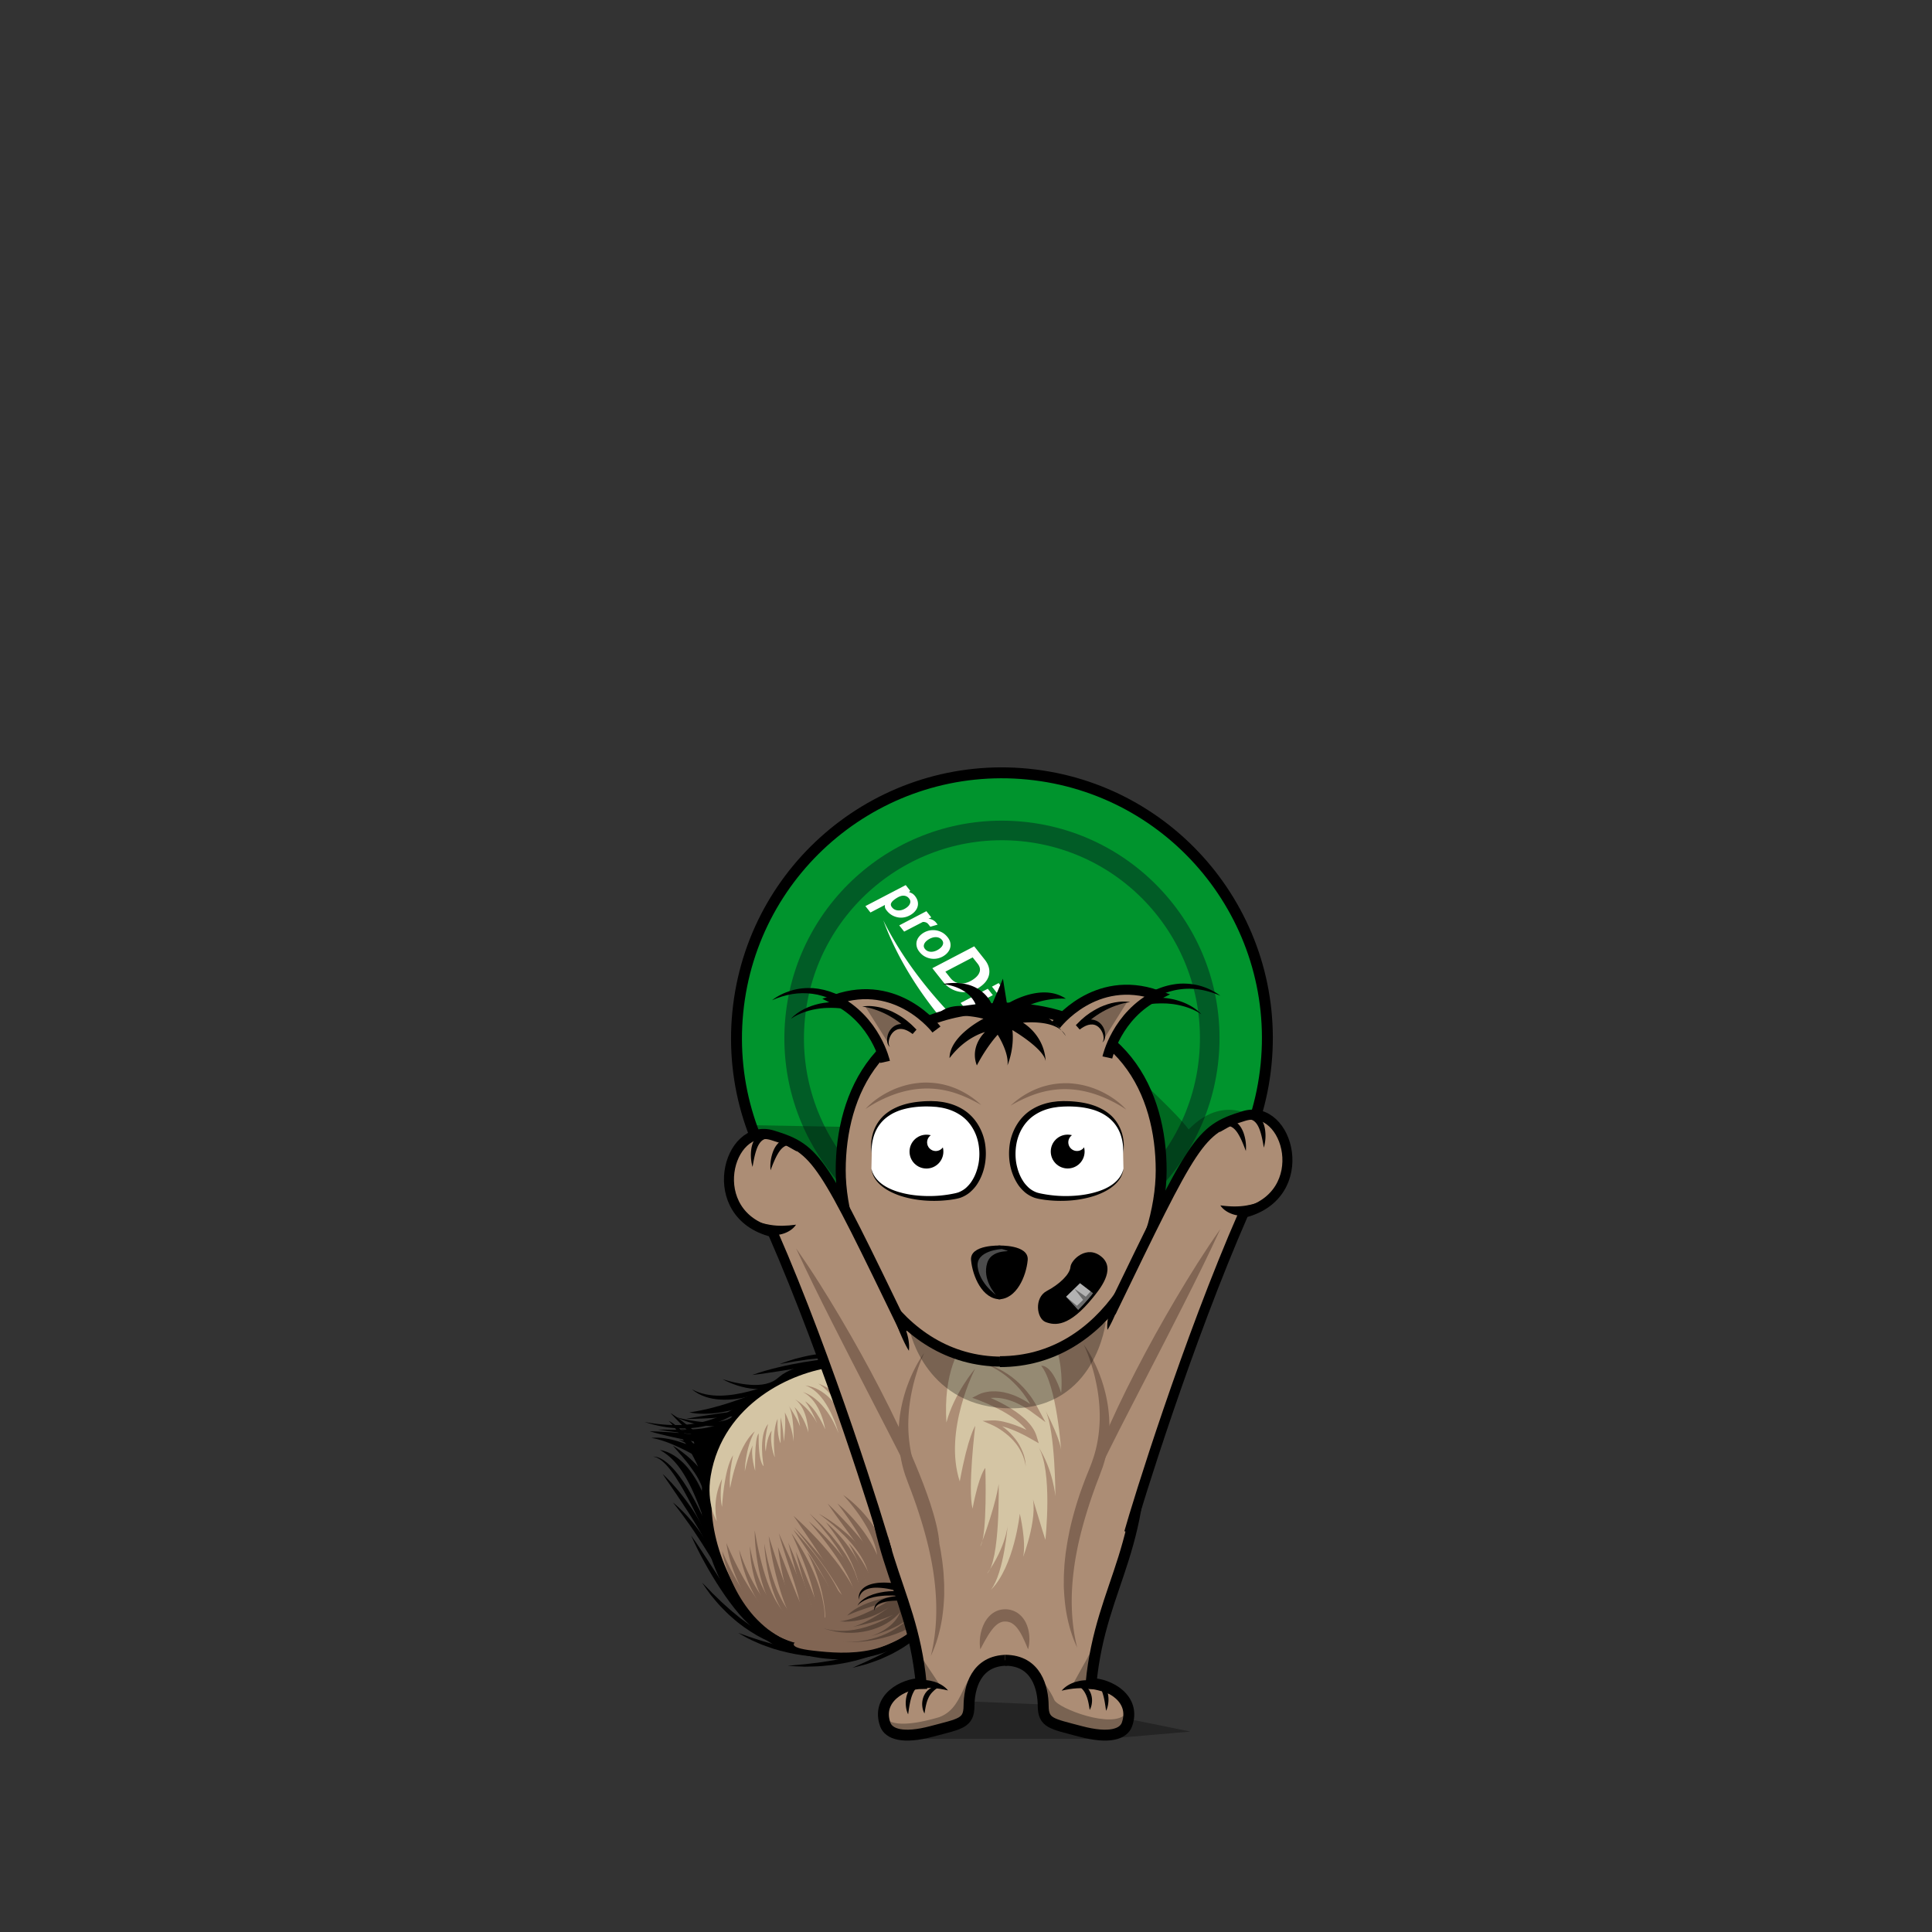 <svg xmlns="http://www.w3.org/2000/svg" viewBox="0 0 1000 1000"><rect x="0" y="0" width="1000" height="1000" fill="#333333" stroke="none"/><style>.st1{fill:#fff}.st3{opacity:.3}.st4{fill:#ac8d75;stroke:#000;stroke-width:5.183;stroke-miterlimit:10}.st5{fill:#816553}.st6{fill:none;stroke:#816553;stroke-width:.863;stroke-miterlimit:10}.st7{fill:#d4c5a4}.st8{stroke:#000;stroke-width:5.646;stroke-miterlimit:10}.st10,.st8,.st9{fill:#ac8d75}.st10{fill-rule:evenodd;clip-rule:evenodd;stroke:#000;stroke-width:5.183;stroke-miterlimit:10}</style><g id="zena__x2F__muz__x2F__dite"><g id="Dítě"><path d="M505.16 674.12c-75.51-7.42-130.71-74.65-123.28-150.16 7.42-75.51 74.65-130.71 150.16-123.28 75.51 7.42 130.71 74.65 123.29 150.16s-74.66 130.7-150.17 123.28z" fill="#00942d" stroke="#000" stroke-width="5.646" stroke-miterlimit="10"/><path class="st1" d="M458.98 471.32a7.59 7.59 0 0 1-.61-.87c-.14-.25-.24-.48-.29-.7a2.37 2.37 0 0 1-.07-.64c.01-.21.01-.44.02-.7l-7.48 3.9-2.62-3.31 20.87-10.88 2.35 2.97-.62.67c.6.19 1.15.43 1.65.72.5.3.96.71 1.38 1.24.69.87 1.14 1.72 1.37 2.56.23.84.27 1.65.14 2.43-.14.78-.43 1.52-.89 2.21s-1.04 1.32-1.74 1.87c-.98.77-2.06 1.35-3.24 1.73-1.19.38-2.38.52-3.58.42a9.56 9.56 0 0 1-3.53-1.02c-1.17-.59-2.2-1.45-3.11-2.6zm11.56-6.27c-.8-1.01-1.85-1.49-3.17-1.44-1.31.05-2.91.82-4.8 2.31-.68.54-1.14 1.12-1.37 1.73-.23.61-.06 1.27.5 1.98.45.57.98.98 1.6 1.24.62.26 1.28.38 1.98.37.71-.01 1.42-.16 2.14-.44.72-.28 1.41-.69 2.08-1.21.85-.67 1.38-1.41 1.6-2.22.22-.8.03-1.58-.56-2.32zM481.54 479.68l-.99-1.25c-.39-.5-.85-.83-1.38-1.02-.53-.18-1.05-.25-1.56-.19L468 482.2l-2.56-3.23 14.06-7.34 2.54 3.21-1.5.76c.25-.02.54 0 .89.07s.71.19 1.08.36c.37.17.73.38 1.08.63.35.26.66.55.92.89l.82 1.03-3.79 1.1zM475.88 492.66c-.66-.83-1.1-1.67-1.33-2.53-.23-.86-.28-1.68-.15-2.47.13-.79.42-1.54.88-2.25s1.05-1.35 1.76-1.91c.98-.77 2.06-1.33 3.24-1.68 1.18-.35 2.38-.46 3.6-.35 1.22.11 2.39.46 3.53 1.04 1.14.58 2.14 1.43 3.03 2.54.67.85 1.12 1.69 1.35 2.53.23.84.27 1.66.14 2.46-.14.8-.43 1.55-.89 2.26-.46.71-1.05 1.35-1.76 1.91-.98.77-2.06 1.33-3.24 1.68a9.489 9.489 0 0 1-7.12-.68c-1.15-.58-2.16-1.44-3.04-2.55zm11.69-6.11a3.68 3.68 0 0 0-1.53-1.16c-.6-.24-1.25-.35-1.94-.32-.69.03-1.4.19-2.13.48s-1.42.7-2.09 1.22c-.85.67-1.39 1.39-1.62 2.17-.23.78-.07 1.52.49 2.22.42.53.93.92 1.53 1.16.6.24 1.25.35 1.94.32.69-.03 1.4-.19 2.13-.48s1.42-.7 2.09-1.22c.85-.67 1.39-1.39 1.62-2.17.23-.77.07-1.51-.49-2.22zM482.58 501.14l21.67-11.32 5.48 6.92c.89 1.13 1.54 2.29 1.93 3.49.39 1.19.52 2.37.39 3.54-.13 1.16-.52 2.29-1.18 3.38-.66 1.09-1.57 2.1-2.76 3.04-1.72 1.36-3.51 2.3-5.36 2.82-1.85.52-3.67.66-5.46.43-1.79-.23-3.48-.8-5.06-1.72-1.58-.91-2.98-2.13-4.18-3.65l-2.52-3.18-2.95-3.75zm20.87-5.59l-14.12 7.38 2.53 3.19c.82 1.03 1.74 1.79 2.76 2.27 1.02.48 2.09.7 3.21.67 1.12-.03 2.26-.28 3.41-.75a13.7 13.7 0 0 0 3.35-1.99c1.4-1.11 2.25-2.32 2.55-3.61.29-1.3-.1-2.62-1.16-3.97l-2.53-3.19zM497.22 519.12l14.06-7.34 2.62 3.31-14.06 7.34-2.62-3.31zm16.21-8.44l3.47-1.84 2.62 3.31-3.49 1.81-2.6-3.28zM504.81 529.2c-.71-.9-1.24-1.76-1.59-2.58-.35-.82-.54-1.49-.57-2l3.19-1.28c-.01.29.02.63.09 1.02.07.39.17.79.31 1.19.14.41.3.8.48 1.19.18.38.39.72.61 1 .56.7 1.1 1.06 1.63 1.07.53.01 1-.15 1.42-.48.42-.34.6-.75.52-1.25a9.86 9.86 0 0 0-.47-1.75c-.16-.44-.31-.88-.44-1.31-.13-.43-.19-.85-.18-1.28.01-.42.1-.83.28-1.23.18-.4.49-.78.95-1.14.42-.34.96-.63 1.62-.89.65-.26 1.37-.37 2.14-.33.77.04 1.58.27 2.42.69.84.43 1.66 1.14 2.46 2.15.31.39.59.8.85 1.25.26.44.48.87.67 1.28.19.41.34.79.44 1.14.1.35.15.64.15.87l-3.2 1.28c.06-.22.08-.51.07-.87a5.15 5.15 0 0 0-.19-1.12c-.11-.39-.25-.78-.43-1.17-.18-.39-.39-.75-.64-1.06-.2-.25-.42-.48-.68-.69-.26-.21-.53-.37-.81-.48-.28-.11-.57-.15-.88-.13-.3.02-.59.14-.87.36-.24.19-.39.43-.44.7-.05.27-.05.56.02.87.06.31.17.64.32 1s.29.72.43 1.1c.18.46.32.91.43 1.34.11.43.14.86.11 1.27-.03.41-.16.81-.38 1.2-.22.39-.57.77-1.04 1.15-.57.45-1.19.8-1.86 1.04-.67.24-1.38.31-2.12.21-.74-.1-1.52-.41-2.33-.94-.8-.51-1.64-1.31-2.49-2.39zM514.51 541.81c-.65-.82-1.07-1.64-1.28-2.47-.21-.83-.23-1.63-.08-2.4.15-.77.46-1.51.93-2.2.47-.7 1.06-1.33 1.78-1.9 1-.8 2.11-1.4 3.31-1.8 1.2-.41 2.42-.58 3.65-.52 1.23.06 2.42.37 3.58.94 1.15.56 2.19 1.42 3.09 2.56.4.51.72.96.95 1.35.23.39.41.76.54 1.1.13.34.21.65.25.93l.09.84-3.25 1.37c-.03-.72-.14-1.39-.34-2-.2-.61-.54-1.22-1.01-1.82-.4-.51-.91-.88-1.52-1.12-.61-.23-1.27-.33-1.98-.3-.71.03-1.44.19-2.19.49s-1.46.71-2.15 1.26c-.87.69-1.43 1.43-1.68 2.22-.25.79-.1 1.52.43 2.2.48.6 1.01 1.1 1.61 1.49.6.39 1.29.75 2.09 1.06l-2.86 1.86c-.61-.26-1.23-.59-1.86-1.01-.6-.42-1.31-1.13-2.1-2.13zM533.99 566.32c-.68-.86-1.13-1.72-1.37-2.6-.23-.88-.28-1.73-.15-2.54.13-.82.43-1.59.91-2.32.47-.73 1.08-1.39 1.81-1.97 1.01-.8 2.12-1.37 3.33-1.73 1.22-.36 2.45-.48 3.7-.36s2.46.48 3.63 1.08c1.17.6 2.21 1.47 3.12 2.62.69.87 1.15 1.74 1.39 2.61.23.86.28 1.71.14 2.53-.14.82-.45 1.6-.92 2.33-.47.73-1.08 1.39-1.82 1.97-1.01.8-2.12 1.37-3.33 1.73-1.22.36-2.45.48-3.69.37a9.616 9.616 0 0 1-3.63-1.08c-1.17-.61-2.21-1.49-3.12-2.64zm12.04-6.29a3.75 3.75 0 0 0-1.58-1.19c-.62-.25-1.29-.36-2-.33-.71.03-1.44.19-2.19.49s-1.46.72-2.15 1.26c-.87.69-1.43 1.43-1.67 2.23s-.07 1.56.5 2.29c.43.55.96.94 1.58 1.19.62.25 1.29.36 2 .33a6.63 6.63 0 0 0 2.19-.49c.75-.3 1.46-.72 2.15-1.26.87-.69 1.43-1.43 1.67-2.23.24-.79.08-1.56-.5-2.29zM544.22 578.97l-.99-1.25c-.7-.88-.98-1.71-.84-2.46.14-.76.55-1.41 1.24-1.95.24-.19.53-.38.87-.56l17.69-9.22 2.6 3.29-16.26 8.47c-.65.35-1.1.61-1.35.81-.37.3-.52.55-.45.76.08.21.25.5.53.85l-3.04 1.26zM560.74 579.35l-11.19 5.84-2.62-3.31 11.19-5.84-1.22-1.54 3.06-1.26 1.03 1.3 3.35-1.74c.45-.24.94-.41 1.48-.52.54-.11 1.07-.13 1.61-.07s1.06.22 1.56.47c.5.25.96.63 1.36 1.14.32.41.58.75.79 1.02.2.27.37.51.5.7.13.2.25.38.36.56l.39.6-3.06 1.3c-.13-.3-.29-.58-.49-.84-.19-.26-.31-.41-.33-.45-.31-.39-.67-.57-1.07-.55-.41.02-1.04.26-1.9.71l-1.91 1 1.89 2.39-2.87 1.5-1.91-2.41zM551.63 587.82l3.66-1.9 2.62 3.31-3.66 1.9-2.62-3.31zM559.82 598.67c-.63-.8-1.05-1.6-1.25-2.4-.2-.81-.23-1.58-.08-2.33.15-.75.45-1.46.91-2.14.46-.68 1.04-1.29 1.74-1.85.98-.77 2.05-1.36 3.22-1.75 1.17-.4 2.36-.56 3.55-.51 1.2.06 2.36.36 3.48.91s2.13 1.38 3.01 2.49c.39.49.7.93.92 1.32.22.38.4.74.53 1.07.13.33.21.63.24.91s.06.55.09.81l-3.16 1.33c-.03-.7-.14-1.35-.33-1.95-.19-.6-.52-1.19-.99-1.77-.39-.5-.88-.86-1.47-1.08-.59-.23-1.23-.32-1.92-.3-.69.03-1.4.19-2.13.47-.73.29-1.42.69-2.09 1.22-.85.67-1.39 1.39-1.63 2.16-.24.77-.1 1.48.42 2.14.46.59.99 1.07 1.56 1.45.58.38 1.26.73 2.03 1.04l-2.78 1.81c-.59-.25-1.2-.58-1.81-.98-.6-.41-1.29-1.1-2.06-2.07zM571.78 607.75l3.59 4.53-3.11 1.6-7.94-10.02 14.82-.86-3.65-4.61 3.09-1.62 8.02 10.13-14.82.85zM540.19 552.19l2.32-.98-.79-1c-.45-.56-.91-1.03-1.38-1.39-.48-.37-.86-.6-1.16-.71.03-.43-.06-.91-.27-1.44-.21-.53-.52-1.06-.94-1.59-.71-.9-1.5-1.58-2.38-2.06a7.21 7.21 0 0 0-2.71-.86c-.92-.1-1.83-.01-2.72.25-.89.26-1.7.68-2.41 1.25-.64.5-1.15 1.07-1.54 1.71-.39.64-.64 1.27-.73 1.89-.56-.24-1.1-.38-1.63-.43-.52-.04-1.01.12-1.47.48-.33.26-.55.56-.68.9-.05.13-.08.25-.12.38-3.63-2.35-7.51-2.73-9.38-.69-1.88 2.06-1.12 5.92 1.58 9.34.54.68 1.15 1.33 1.83 1.96 4.13 3.77 9.31 4.84 11.56 2.37.84-.92 1.15-2.19 1-3.63.02-.11.01-.27-.02-.5-.36-2.27-2.68-6.47-2.68-6.47-.25-.56-.24-.94.03-1.16.03-.03.11-.07.24-.12a.53.53 0 0 1 .39-.03c.11.2.21.39.31.57.1.18.23.37.4.58.71.9 1.51 1.58 2.41 2.06.89.48 1.81.75 2.74.83.93.08 1.86-.03 2.77-.31.92-.28 1.76-.73 2.52-1.33.28-.22.56-.46.85-.74.29-.27.53-.52.71-.76.09.07.15.13.18.18l1.17 1.45zM517 555.74c-2.55-2.33-3.61-5.36-2.34-6.74.29-.32.69-.53 1.19-.62 1.6-.3 3.85.62 5.74 2.35.46.42.87.87 1.23 1.32 1.63 2.05 2.15 4.29 1.11 5.43-1.27 1.37-4.38.6-6.93-1.74zm16.34-5.54c-.49.22-.97.34-1.44.37-.47.03-.91-.04-1.34-.21a2.72 2.72 0 0 1-1.11-.85c-.43-.54-.57-1.07-.43-1.57.15-.5.5-.97 1.05-1.41.46-.36.93-.65 1.42-.87.49-.22.97-.34 1.44-.37.47-.03.92.05 1.35.22.43.17.81.47 1.14.89.4.51.53 1.01.39 1.52-.15.5-.5.97-1.05 1.41-.46.36-.93.65-1.42.87zM512.62 544.17s-35.78-27.93-55.41-67.76c15.97 43.48 51.17 72.76 51.17 72.76s-.45-4.12 4.24-5z"/><path d="M508.08 644.42c-59.1-5.81-102.31-58.44-96.5-117.55 5.81-59.11 58.44-102.32 117.55-96.51 59.11 5.81 102.32 58.44 96.51 117.55-5.82 59.12-58.45 102.32-117.56 96.51z" fill="none" stroke="#015c26" stroke-width="10.135" stroke-miterlimit="10"/><path class="st1" d="M532.49 575.36c-2.59-.25-4.48-2.56-4.23-5.15a4.719 4.719 0 0 1 5.15-4.23c2.59.25 4.48 2.56 4.23 5.15a4.7 4.7 0 0 1-5.15 4.23z"/><path class="st3" d="M389.46 582.41l46.57.83-2.58 33.77s-20.71-32.63-42.82-31.19M589.99 558.88s19.78 18.03 25.26 25.75c17.47-18.25 33.8-6.4 33.8-6.4s-22.44-5.08-46.06 44.08c1.14-49.93-13-63.43-13-63.43"/><path class="st4" d="M565.63 861.33s-48.3-189.48-144.5-153.04c-96.19 36.44-44.05 132.54-15.59 142.51 28.46 9.97 59.82 8.5 81.59-21.2 46.53 17.77 55.87 39.55 56.15 40.06"/><path class="st5" d="M373.77 802.85c2.49 5.77 5.29 11.32 8.41 16.65 1.6 2.64 3.22 5.26 5.03 7.73 1.78 2.49 3.63 4.93 5.71 7.15 4.04 4.55 8.71 8.49 14 11.46l2.01 1.06c.68.34 1.39.61 2.08.93.69.34 1.4.6 2.12.85.72.24 1.43.56 2.17.74 2.92.97 5.98 1.45 9.1 1.92-3.13.3-6.33.27-9.49-.27-3.14-.58-6.27-1.46-9.2-2.83-2.95-1.33-5.7-3.07-8.29-4.98-2.54-1.99-4.89-4.22-7.06-6.58-4.27-4.8-7.77-10.21-10.53-15.93-1.4-2.85-2.59-5.79-3.63-8.78-1.01-2.97-1.91-6-2.43-9.12z"/><path class="st5" d="M375.97 798.69c2.66 6.24 5.58 12.26 8.82 18.04 3.3 5.74 6.91 11.28 11.2 16.17.52.62 1.06 1.23 1.63 1.81.57.58 1.09 1.2 1.69 1.74l1.75 1.68 1.83 1.58c2.48 2.06 5.16 3.86 7.98 5.42a44.42 44.42 0 0 0 9.08 3.49c3.18.87 6.49 1.17 9.89 1.45-3.32.68-6.78.95-10.25.63-3.45-.37-6.89-1.18-10.15-2.52-3.25-1.34-6.29-3.17-9.1-5.27-2.82-2.1-5.31-4.58-7.61-7.19-4.59-5.25-8.16-11.24-10.95-17.5-2.76-6.24-4.86-12.79-5.81-19.53z"/><path class="st5" d="M382.6 802.18c1.74 5.38 3.89 10.58 6.48 15.52 2.56 4.95 5.62 9.6 9.21 13.71 3.65 4.04 7.83 7.59 12.67 9.79 2.41 1.08 4.91 1.98 7.51 2.43.64.16 1.31.19 1.96.3.65.09 1.31.19 1.97.2l1.98.1c.65-.02 1.3 0 1.93-.07 2.53-.15 4.93-.86 6.18-2.35 1.34-1.41 1.62-3.85 1.34-6.35-.28-2.53-1.07-5.13-2.04-7.66-.99-2.54-2.14-5.05-3.39-7.52-2.54-4.94-5.39-9.76-8.42-14.49-3-4.75-6.17-9.41-9.4-14.05 3.97 4.04 7.62 8.37 11.14 12.83 3.46 4.49 6.76 9.14 9.64 14.1 1.45 2.47 2.8 5.03 3.94 7.72 1.14 2.69 2.12 5.49 2.59 8.56.23 1.54.28 3.16 0 4.84-.26 1.67-.96 3.43-2.18 4.83-1.21 1.41-2.8 2.36-4.38 2.92-1.58.58-3.16.82-4.71.93-.78.08-1.53.05-2.3.07l-2.24-.12c-.75-.02-1.49-.12-2.23-.23-.74-.12-1.49-.17-2.22-.36-2.95-.59-5.8-1.62-8.47-2.95-2.69-1.33-5.14-3.05-7.39-4.95a41.863 41.863 0 0 1-6.07-6.35c-3.6-4.59-6.38-9.69-8.55-14.98-2.09-5.33-3.74-10.81-4.55-16.42z"/><path class="st5" d="M388.17 800.35c.98 5.83 2.5 11.53 4.64 16.94 2.12 5.4 4.94 10.52 8.66 14.75 1.87 2.1 3.97 3.96 6.3 5.43 2.32 1.48 4.86 2.57 7.51 3.27 2.66.69 5.42.92 8.19.93 1.39-.12 2.78-.07 4.17-.33l2.09-.29c.68-.13 1.37-.26 2.04-.42 1.35-.31 2.65-.71 3.89-1.2 1.23-.51 2.38-1.13 3.38-1.87 2.04-1.47 3.33-3.53 3.76-5.98.45-2.45.07-5.19-.7-7.84-.77-2.66-1.91-5.29-3.19-7.86-2.63-5.11-5.87-10.01-9.34-14.72-3.46-4.74-7.18-9.31-11.04-13.79 4.54 3.81 8.72 8.03 12.69 12.46 3.92 4.48 7.61 9.2 10.65 14.45 1.52 2.62 2.89 5.37 3.85 8.35.95 2.96 1.6 6.2 1.12 9.61a13.16 13.16 0 0 1-1.74 4.9c-.91 1.51-2.13 2.81-3.48 3.83-2.73 2.06-5.83 3.14-8.87 3.87-.76.17-1.53.32-2.29.46l-2.3.31-1.15.15c-.39.04-.78.04-1.16.07l-2.33.11c-3.12-.07-6.28-.35-9.32-1.25-6.07-1.8-11.55-5.55-15.29-10.47-3.86-4.85-6.37-10.49-8.09-16.22-1.65-5.79-2.62-11.72-2.65-17.65z"/><path class="st5" d="M390.62 792.11c1.51 8.86 3.43 17.62 6.31 25.98 1.49 4.15 3.18 8.23 5.48 11.87 2.25 3.64 5.18 6.85 8.87 8.37.89.38 1.83.63 2.41.57.28-.04.41-.09.53-.21.13-.12.28-.36.4-.72.23-.73.28-1.74.24-2.74-.04-1.02-.2-2.07-.36-3.14-.69-4.27-2.03-8.54-3.3-12.8-2.64-8.52-5.76-16.97-8.09-25.67 3.68 8.21 7.48 16.33 10.64 24.8.8 2.11 1.56 4.25 2.22 6.43.67 2.18 1.29 4.38 1.74 6.67.23 1.15.39 2.32.47 3.54.05 1.23.07 2.5-.35 3.93-.22.71-.59 1.5-1.28 2.16-.68.68-1.65 1.06-2.48 1.14-1.68.15-2.95-.32-4.12-.77-2.29-.99-4.35-2.47-6.04-4.19-1.7-1.72-3.13-3.64-4.29-5.67-2.34-4.06-4.02-8.36-5.25-12.75-1.27-4.38-2.14-8.84-2.77-13.31-.58-4.48-.99-8.98-.98-13.49z"/><path class="st5" d="M395.61 798.97c1.02 5.96 2.39 11.83 4.25 17.53.92 2.85 1.96 5.65 3.19 8.35 1.22 2.7 2.59 5.33 4.26 7.72 1.66 2.39 3.58 4.57 5.8 6.27 2.22 1.7 4.79 2.84 7.49 3.22l1.02.11c.34.05.68.08 1.02.05.69-.03 1.37-.01 2.06-.07l2.06-.33c.69-.12 1.36-.37 2.04-.55l1.02-.3.99-.41c.66-.28 1.32-.53 1.98-.83l1.91-1.02c.64-.33 1.28-.67 1.89-1.08l1.86-1.16c.63-.37 1.18-.84 1.77-1.26 1.21-.82 2.24-1.8 3.33-2.74 2.04-1.99 3.79-4.23 4.95-6.73 1.17-2.49 1.68-5.26 1.48-8.03-.19-2.78-1.02-5.55-2.22-8.18-1.2-2.64-2.8-5.12-4.55-7.5-1.76-2.38-3.72-4.63-5.8-6.77-4.15-4.3-8.74-8.22-13.63-11.78 5.3 2.92 10.23 6.52 14.8 10.56 4.5 4.1 8.71 8.71 11.6 14.31 1.44 2.79 2.51 5.86 2.81 9.1.32 3.23-.19 6.61-1.51 9.61-1.31 3.02-3.35 5.6-5.6 7.84-1.19 1.05-2.34 2.15-3.63 3.04-.64.46-1.24.97-1.91 1.38l-1.98 1.25c-.65.43-1.34.8-2.05 1.15l-2.09 1.09c-.73.32-1.47.6-2.21.9l-1.11.44-1.16.33c-3.04.96-6.4 1.34-9.67.78-3.27-.54-6.34-2.03-8.85-4.06-2.53-2.02-4.53-4.53-6.19-7.18-3.34-5.3-5.3-11.19-6.82-17.08-1.4-5.9-2.33-11.92-2.6-17.97z"/><path class="st5" d="M397.88 795.02c2.87 8.98 5.72 17.92 9.01 26.62 1.69 4.33 3.42 8.64 5.58 12.63 1.09 1.97 2.23 3.92 3.6 5.51.35.36.67.8 1.04 1.1l.53.49.54.38c.75.5 1.64.87 2.17.87.06 0 .13 0 .19.01.06 0 .1-.03.15-.03.11.01.18-.05.26-.08.09 0 .16-.14.26-.17.09-.1.18-.22.28-.32.4-.54.7-1.46.88-2.43.41-1.96.33-4.21.16-6.42-.34-4.47-1.47-8.96-2.69-13.4-2.6-8.87-6.22-17.51-10.14-26.09 5.48 7.68 10.04 16.07 13.34 25.04 1.66 4.49 2.92 9.14 3.56 14.03.28 2.45.42 4.95-.04 7.62-.25 1.32-.6 2.72-1.56 4.12-.27.34-.55.69-.87 1-.38.29-.72.63-1.18.83-.45.22-.91.42-1.39.49-.49.12-.95.13-1.41.11-1.83-.13-3.13-.84-4.33-1.61l-.89-.65-.76-.7c-.53-.46-.92-.98-1.36-1.47-1.64-2.03-2.86-4.18-3.95-6.36-2.1-4.39-3.78-8.85-5.13-13.41a160.93 160.93 0 0 1-5.85-27.71z"/><path class="st5" d="M402.67 800.76l6.25 16.18c2.11 5.34 4.25 10.67 6.71 15.72 1.23 2.5 2.55 4.98 4.03 7.03.71 1.02 1.6 1.9 2.13 2.23.07.06.09.02.13.05.02.01.03.02.05.03.01.01.02.03.12.05.29.08.55.17.86.24.6.16 1.24.29 1.87.41 2.56.45 5.21.65 7.64.4 1.18-.16 2.37-.33 3.32-.73.94-.4 1.79-.84 2.29-1.46.18-.12.24-.32.37-.47.12-.16.26-.3.32-.51.08-.19.18-.38.28-.56l.17-.67.1-.33c.03-.12.02-.26.04-.38l.07-.77c.04-.52-.05-1.12-.05-1.68-.2-2.36-1.02-4.9-1.93-7.41-1.99-5.04-4.75-9.98-7.64-14.85-5.93-9.69-12.61-19.1-19.11-28.73 8.67 7.75 16.59 16.3 23.63 25.72 3.45 4.76 6.67 9.76 9.18 15.37 1.18 2.86 2.24 5.83 2.66 9.23.04.88.15 1.72.1 2.64l-.12 1.38c-.03.23-.03.46-.08.69l-.17.71c-.12.48-.24.95-.38 1.42-.2.47-.41.94-.63 1.4-.19.47-.5.9-.8 1.33-.32.41-.58.88-.97 1.22-1.42 1.57-3.22 2.49-4.93 3.16-1.74.66-3.44.91-5.12 1.08-3.33.22-6.48-.09-9.57-.79-.77-.18-1.55-.38-2.33-.62-.38-.11-.8-.27-1.2-.4-.46-.18-1.17-.53-1.64-.84-.42-.32-.91-.67-1.24-1.01-.33-.34-.68-.69-.96-1.04l-.8-1.04-.69-1.03c-1.73-2.75-2.88-5.51-3.97-8.29-2.11-5.56-3.65-11.19-4.97-16.87-.64-2.84-1.24-5.69-1.74-8.55-.5-2.9-.96-5.77-1.28-8.66z"/><path class="st5" d="M408.03 798.55c3.34 7.54 6.28 15.22 8.97 23 1.37 3.89 2.6 7.82 3.76 11.79.29 1 .57 1.99.81 3.02l.37 1.53.32 1.57c.12.6.2.87.3 1.23l.22.51.29.49c.43.64 1.02 1.2 1.69 1.64 1.33.91 3.05 1.22 4.27.73 1.23-.44 2.02-1.83 2.3-3.57.3-1.73.16-3.67-.15-5.58-.21-.96-.36-1.92-.65-2.88l-.37-1.44-.45-1.43c-2.5-7.64-6.28-14.96-10.01-22.29 4.95 6.58 9.44 13.58 12.55 21.39.81 1.94 1.41 3.99 1.9 6.08.42 2.12.71 4.32.41 6.66a8.878 8.878 0 0 1-1.19 3.51 6.312 6.312 0 0 1-3.06 2.67c-1.29.53-2.68.61-3.95.4a8.97 8.97 0 0 1-3.5-1.37 9.455 9.455 0 0 1-2.65-2.66c-.16-.28-.33-.55-.48-.84l-.37-.91c-.19-.61-.34-1.35-.42-1.76-.33-1.92-.86-3.9-1.34-5.87-.97-3.95-2.12-7.88-3.18-11.84-2.18-7.87-4.41-15.78-6.39-23.78z"/><path class="st5" d="M411.86 803.01c3.02 6.78 5.77 13.64 8.46 20.51l4.02 10.3 2.02 5.11c.34.85.71 1.67 1.06 2.5l.56 1.17c.1.21.18.37.25.47.06.11.14.17.06.1-.05-.04-.16-.13-.47-.2-.14-.02-.31-.03-.48.01-.17.04-.28.08-.4.16-.33.24-.24.26-.22.18.08-.15.19-.54.27-.9.15-.76.23-1.62.26-2.49.07-1.74-.02-3.53-.17-5.31-.27-3.58-.94-7.15-1.73-10.69-1.67-7.07-4.22-13.95-7.55-20.58 4.56 5.87 7.94 12.69 10.15 19.87 1.14 3.59 1.9 7.29 2.38 11.06.23 1.89.33 3.8.29 5.75-.03.98-.09 1.96-.28 3.02-.11.54-.21 1.06-.53 1.75-.18.33-.34.76-1.06 1.26-.23.12-.43.23-.72.29-.29.06-.57.06-.83.01-.53-.1-.84-.32-1.08-.51-.44-.37-.64-.69-.82-.97-.18-.29-.3-.55-.4-.76l-.61-1.34c-.35-.87-.73-1.75-1.06-2.62-.67-1.74-1.34-3.48-1.95-5.23-1.2-3.51-2.41-7-3.5-10.55-2.21-7.02-4.25-14.14-5.92-21.37z"/><path class="st5" d="M411.09 790.47c3 3 5.89 6.12 8.7 9.31 2.82 3.18 5.52 6.47 8.15 9.82 2.6 3.37 5.12 6.82 7.4 10.46l1.67 2.76 1.52 2.87c.49.97.89 2 1.33 3.01.41 1.03.66 2.15.99 3.23l.09.29-.14.4c-.47 1.31-.86 2.73-1.06 4.07-.05.33-.08.66-.08.94 0 .14.01.26.02.33-.01.07.09.04-.2-.26-.07-.05-.19-.15-.31-.17-.11-.03-.21-.06-.32-.04-.06 0-.11 0-.16.02-.04.01-.03 0-.05.01-.02.01.08-.05.16-.12.19-.16.41-.42.62-.66 1.65-2.05 2.63-4.81 3.01-7.57.06-.7.21-1.39.2-2.11v-2.13c-.05-.71-.15-1.42-.22-2.13l-.11-1.07-.23-1.06-.45-2.12c-.17-.7-.43-1.38-.64-2.08-.23-.69-.43-1.39-.68-2.07l-.87-2.02-.86-2.02-1.02-1.95c-.69-1.3-1.32-2.63-2.15-3.86l-2.35-3.76-2.59-3.62c-.44-.6-.86-1.21-1.31-1.81l-1.4-1.74-2.8-3.49c-1.93-2.27-3.95-4.48-5.9-6.75 2.18 2.05 4.39 4.08 6.51 6.2l3.06 3.31 1.53 1.66c.49.57.95 1.17 1.42 1.75l2.83 3.53c.88 1.23 1.72 2.48 2.58 3.73.9 1.22 1.6 2.57 2.37 3.88l1.14 1.98.96 2.08.95 2.08c.28.71.51 1.45.77 2.17.24.73.53 1.44.73 2.19l.54 2.26.27 1.13.15 1.16c.08.77.2 1.55.26 2.32l.01 2.35c.02.78-.14 1.57-.2 2.36-.45 3.12-1.42 6.26-3.55 8.88-.28.32-.55.63-.93.95-.2.16-.4.33-.76.5-.1.04-.18.08-.31.12-.14.04-.28.06-.44.07-.2 0-.39-.01-.59-.08-.2-.07-.42-.19-.55-.31-.57-.56-.57-.96-.65-1.26-.04-.29-.06-.55-.05-.78.01-.47.06-.88.12-1.29.26-1.61.68-3.09 1.23-4.58l-.05.69c-.3-.95-.49-1.91-.86-2.85-.4-.94-.74-1.9-1.18-2.83l-1.39-2.78-1.56-2.72c-2.17-3.58-4.46-7.12-6.92-10.55-2.43-3.45-4.97-6.83-7.54-10.2a428.4 428.4 0 0 0-7.86-10.03z"/><path class="st5" d="M427.44 787.88c3.05 2.54 5.82 5.41 8.41 8.45 1.3 1.51 2.52 3.1 3.69 4.73a56.88 56.88 0 0 1 3.3 5.05c2.04 3.48 3.81 7.19 4.92 11.18.55 1.99 1.02 4.04 1.2 6.15.17 2.11.14 4.25-.16 6.39l-4.12-1.05c.83-2.39 1.74-4.76 2.64-7.07.9-2.31 1.79-4.58 2.22-6.71.44-2.13.2-4.11-.57-6.22-.8-2.09-2.01-4.17-3.33-6.21-1.3-2.06-2.73-4.08-4.18-6.08l-4.38-6.04c-2.93-4.03-5.89-8.06-8.69-12.22 3.61 3.48 7.06 7.09 10.46 10.76 3.38 3.69 6.69 7.44 9.76 11.53 1.5 2.07 2.93 4.25 4.04 6.78.53 1.27.97 2.65 1.17 4.1.2 1.46.12 2.95-.12 4.33-.49 2.79-1.47 5.17-2.35 7.52-.9 2.34-1.81 4.62-2.64 6.93l-4.12-1.05c.56-3.53.3-7.25-.56-10.89-.41-1.83-1.02-3.62-1.68-5.41-.65-1.79-1.41-3.55-2.26-5.28-1.68-3.47-3.64-6.84-5.77-10.12-2.13-3.24-4.42-6.44-6.88-9.55z"/><path class="st5" d="M433.44 778.19c2.94 2.38 5.6 5.08 8.15 7.88 2.51 2.84 4.93 5.79 7.02 9 2.11 3.19 4.07 6.53 5.52 10.17.42.88.69 1.84 1.03 2.76l.46 1.4c.14.47.23.97.35 1.45l.33 1.46c.11.49.23.97.26 1.48l.29 3.03-4.12-.79c1.43-3.43 1.8-7.24 1.27-11.03-.49-3.81-1.85-7.56-3.56-11.17-.85-1.81-1.84-3.57-2.9-5.3a73.341 73.341 0 0 0-3.35-5.1c-2.35-3.35-4.97-6.53-7.76-9.62 3.46 2.34 6.57 5.18 9.46 8.23 1.42 1.55 2.79 3.16 4.08 4.84 1.27 1.7 2.46 3.47 3.54 5.32 2.15 3.7 3.83 7.78 4.61 12.16.76 4.37.41 9.12-1.42 13.34l-3.78 8.71-.35-9.5c-.13-3.43-.99-6.88-2.14-10.27l-.96-2.53-1.13-2.48c-.36-.83-.8-1.64-1.21-2.46-.41-.82-.81-1.64-1.28-2.44-1.78-3.22-3.75-6.37-5.84-9.45a212.62 212.62 0 0 0-6.57-9.09z"/><path class="st5" d="M439.34 798.79c1.75 1.91 3.33 3.97 4.82 6.1.73 1.07 1.46 2.15 2.15 3.26.69 1.11 1.32 2.25 1.96 3.39 1.27 2.29 2.33 4.7 3.3 7.17.95 2.48 1.64 5.08 2.11 7.76l-3.73-.54c1.85-4.58 3.87-9.08 5.66-13.59 1.77-4.51 3.34-8.97 3.22-13.45l-.1-1.69c-.07-.57-.18-1.14-.27-1.71l-.13-.86-.2-.87-.39-1.74-1-3.49-1.09-3.51c-1.52-4.68-3.02-9.42-4.27-14.23 2.36 4.38 4.59 8.79 6.67 13.3.51 1.14 1.03 2.27 1.52 3.42.47 1.17.92 2.34 1.37 3.53.81 2.42 1.58 4.93 1.75 7.63.17 2.66.01 5.44-.69 7.95-.59 2.56-1.48 4.94-2.38 7.3-1.88 4.66-3.94 9.15-6.09 13.6l-2.94 6.08-.79-6.61c-.29-2.4-.83-4.81-1.47-7.21-.69-2.39-1.54-4.76-2.45-7.12-.48-1.17-.95-2.35-1.48-3.5-.49-1.17-1.03-2.33-1.58-3.49-1.1-2.31-2.25-4.61-3.48-6.88z"/><path class="st5" d="M451.99 767.99s18.39 14.04 28.25 36.35c-16.51-20.31-21.66-27-21.66-27s44.25 22.92 32.93 17.2c-11.95-11.94-16.05-15.6-16.05-15.6l2.42 10.75-15.28-2.4-4.24 16.99-14.42 28.09-4.82-3.29-9.71-10.51s-1.61 8.49-1.1 12.84-3.26 8.77-3.26 8.77l-3.76-9.96-5.95 6.18-2.97 13.12s-7.02 3.15 8.83 4.89c15.85 1.73 44.7 4.61 62.82-24.23 9.08.76 30.62 11.3 37.85 18.43 13.07 8.21 24.05 15.02 24.05 15.02s-13.44-36.39-31.32-53.55"/><path d="M444.58 828.04c-.25-1.17-.08-2.44.42-3.59.51-1.16 1.42-2.14 2.46-2.88 2.13-1.48 4.69-2.02 7.13-2.29 4.95-.42 9.81.28 14.52 1.29 9.43 2.09 18.38 5.54 27.09 9.37 8.7 3.89 17.18 8.38 25.08 13.82 3.92 2.77 7.7 5.75 11.17 9.07l2.5 2.6c.78.92 1.61 1.78 2.33 2.75 1.48 1.88 2.87 3.89 3.73 6.12-.66-.99-1.46-1.86-2.26-2.71l-1.23-1.25-1.29-1.18c-.86-.79-1.78-1.51-2.65-2.27l-2.77-2.12c-3.73-2.78-7.72-5.19-11.71-7.58-8.07-4.64-16.47-8.7-25-12.52-8.56-3.77-17.16-7.45-26-10.17-4.41-1.32-8.91-2.52-13.42-2.69-2.24-.11-4.51.09-6.49.99-.98.45-1.87 1.12-2.51 2.04a5.89 5.89 0 0 0-1.1 3.2zM589.99 712.28c-2.5 6.18-4.89 12.37-6.91 18.66-.97 3.15-1.96 6.3-2.61 9.5-.7 3.18-1.24 6.41-1.22 9.57l-2.58.01c.05-3.27.12-6.54.39-9.8.27-3.25.58-6.5 1.06-9.72.44-3.23 1-6.44 1.64-9.63.67-3.19 1.38-6.36 2.31-9.48-.37 3.23-.75 6.45-1.06 9.67-.34 3.22-.62 6.44-.89 9.66-.51 6.44-.87 12.87-.86 19.29l-2.58.01c.02-3.5.63-6.87 1.41-10.16.83-3.29 1.87-6.48 3.09-9.61 1.19-3.14 2.56-6.19 4.02-9.2 1.47-2.98 3.01-5.94 4.79-8.77zM562.77 714.88c.92 6.11 1.6 12.25 2.19 18.38.32 3.07.55 6.14.81 9.21l.67 9.22-2.58.05.31-9.56c.16-3.19.27-6.37.47-9.56.17-3.18.4-6.37.63-9.55.27-3.18.52-6.37.9-9.54.21 3.2.29 6.39.39 9.58.07 3.19.12 6.38.12 9.57.03 3.19-.03 6.38-.04 9.57l-.2 9.56-2.58.05-.52-9.23c-.13-3.08-.3-6.16-.38-9.24-.2-6.16-.32-12.33-.19-18.51z"/><path d="M559.43 717.55c.29 5.59.42 11.18.5 16.77l.06 8.38-.04 8.38-1.3-1.25 9.61-.58c3.2-.18 6.41-.32 9.61-.48l-1.17 1.41c-.36-2.96-.58-5.91-.81-8.87-.22-2.96-.34-5.92-.41-8.88-.04-2.97-.06-5.93.13-8.9.16-2.96.44-5.93 1.08-8.83-.2 2.95-.12 5.9-.02 8.83.13 2.94.32 5.87.59 8.8.22 2.93.55 5.85.86 8.78.31 2.92.68 5.85 1.06 8.74l.17 1.33-1.34.08c-3.2.19-6.41.39-9.61.56l-9.61.46-1.35.06.05-1.32.32-8.37.41-8.37c.32-5.58.68-11.16 1.21-16.73z"/><path d="M559.6 751l1.64-12.12 4.13 5.17.72-6.44 2.51 7.03 10.25-2.66 3.39 8.51-26.79 2.66-1.07-4.03 3.84-1.31"/><path d="M555.59 751.86c-.62-3.76-1.22-7.47-1.87-11.16-.68-3.68-1.38-7.35-2.3-10.95-.42-1.81-.93-3.6-1.47-5.36-.51-1.78-1.15-3.52-1.81-5.24-1.35-3.45-3.03-6.75-5.3-9.81 3.05 2.31 5.4 5.55 7.14 8.98 1.79 3.43 3.01 7.11 3.96 10.82.9 3.73 1.51 7.51 1.79 11.32.27 3.78.32 7.61-.14 11.4zM452.59 833.65c-.24-.9 0-1.9.47-2.78.29-.38.55-.83.92-1.15.37-.31.72-.69 1.13-.94l1.26-.73c.43-.21.88-.36 1.33-.55.89-.41 1.82-.54 2.75-.78.93-.26 1.86-.32 2.79-.44l1.4-.16 1.4-.05c.93-.03 1.87-.03 2.8-.03l2.77.15c1.85.1 3.68.37 5.5.62 1.83.26 3.63.6 5.42 1.02 3.6.73 7.11 1.85 10.57 3.08-3.69-.18-7.28-.75-10.9-1.09-1.81-.18-3.59-.48-5.39-.59-1.79-.17-3.58-.42-5.38-.48l-2.68-.21-2.67-.05-1.34-.05-1.32.06c-.88.07-1.78.02-2.64.17-.86.12-1.76.18-2.58.41-.42.1-.86.18-1.27.3l-1.19.46c-.41.15-.73.4-1.12.6-.38.21-.63.54-.98.8-.54.69-1.01 1.48-1.05 2.41z"/><path d="M443.8 831.1c.62-1.19 1.59-2.2 2.68-3.01.27-.21.54-.43.82-.62l.88-.52.89-.52c.3-.16.62-.28.93-.42 2.5-1.16 5.2-1.7 7.89-2.12 5.43-.71 10.86-.18 16.18.6 5.3.97 10.52 2.29 15.56 4.07 2.51.92 5.06 1.74 7.49 2.85 2.44 1.09 4.88 2.17 7.27 3.36-2.6-.65-5.15-1.41-7.69-2.16l-1.9-.58-1.93-.5-3.83-1.04c-2.54-.74-5.12-1.28-7.68-1.89l-1.92-.47-1.94-.37-3.87-.72c-1.29-.27-2.59-.37-3.88-.56-1.3-.18-2.59-.36-3.89-.41-1.3-.07-2.6-.24-3.9-.23-1.29.04-2.6-.01-3.89.05-2.57.23-5.18.46-7.63 1.29-.31.09-.63.17-.93.28l-.89.37-.9.37-.85.46c-1.14.63-2.23 1.4-3.07 2.44zM468.89 708.35c-2.55-1.17-5.19-2.04-7.86-2.77-.67-.17-1.33-.38-2-.54l-2.02-.45c-1.34-.33-2.71-.53-4.06-.79-5.44-.9-10.94-1.3-16.45-1.33l-4.13.03c-1.38.02-2.75.17-4.13.23-2.77.06-5.5.5-8.26.73-1.39.09-2.74.38-4.12.56l-4.13.58c-2.74.48-5.47 1.03-8.26 1.43 2.63-.96 5.3-1.84 7.99-2.67 2.73-.65 5.45-1.43 8.22-1.9 2.78-.47 5.56-.97 8.38-1.17 1.41-.12 2.81-.27 4.23-.32l4.24-.09c5.66.08 11.33.61 16.84 1.95 2.75.67 5.47 1.48 8.09 2.56 2.59 1.07 5.16 2.29 7.43 3.96z"/><path d="M486.69 828.71c-.29 2.48-1.25 4.86-2.42 7.07-.27.57-.61 1.1-.94 1.63-.33.53-.66 1.08-1 1.6-.75 1-1.48 2.04-2.3 3-.84.93-1.63 1.92-2.54 2.79l-2.74 2.59c-.97.8-1.97 1.56-2.95 2.35-.48.4-.99.77-1.52 1.11l-1.55 1.06c-2.06 1.44-4.28 2.59-6.46 3.82-1.09.62-2.25 1.07-3.38 1.62-1.13.52-2.26 1.05-3.41 1.53-2.33.87-4.67 1.73-7.02 2.5-2.4.65-4.79 1.31-7.2 1.86 2.24-1.09 4.5-2.06 6.75-3.04l6.64-3.15c2.14-1.19 4.34-2.23 6.45-3.45 2.08-1.26 4.23-2.4 6.19-3.82 4.07-2.62 7.87-5.65 11.25-9.1.87-.84 1.61-1.79 2.45-2.67.39-.46.75-.94 1.13-1.42.38-.47.75-.95 1.08-1.46 1.42-1.97 2.65-4.09 3.49-6.42z"/><path d="M474.45 843.05c-1.99 2.2-4.37 4.04-6.82 5.73-2.45 1.7-5.06 3.17-7.73 4.51-5.34 2.68-11.02 4.64-16.78 6.17l-4.36 1.01c-1.46.31-2.93.54-4.4.79-2.93.53-5.9.79-8.86 1.07-2.96.27-5.94.25-8.9.34-2.97-.08-5.93-.22-8.88-.44 2.95-.35 5.89-.55 8.82-.83l4.38-.53c1.46-.19 2.92-.27 4.36-.55 2.89-.51 5.8-.81 8.65-1.47 1.43-.3 2.88-.52 4.3-.85l4.25-1.05c5.64-1.45 11.2-3.25 16.58-5.49 2.67-1.16 5.35-2.35 7.91-3.76 2.59-1.37 5.11-2.88 7.48-4.65z"/><path d="M442.92 855.98c-5.1 1.26-10.39 1.65-15.65 1.63-5.27-.03-10.54-.51-15.72-1.46-5.17-1-10.31-2.27-15.23-4.16-2.5-.84-4.88-1.97-7.28-3.04-1.2-.53-2.35-1.18-3.5-1.8-1.15-.63-2.29-1.28-3.42-1.94 1.25.41 2.49.84 3.71 1.28 1.23.43 2.43.93 3.68 1.28 2.48.78 4.92 1.64 7.43 2.3 1.25.33 2.48.73 3.73 1.04l3.76.92c1.25.34 2.52.56 3.78.84 1.26.26 2.52.55 3.8.74l3.81.67 3.83.52c2.56.34 5.13.59 7.7.8 5.16.39 10.34.57 15.57.38z"/><path d="M414.06 853.4c-2.63.04-5.26-.43-7.83-1.03-2.58-.61-5.08-1.49-7.53-2.49-4.91-2.02-9.49-4.75-13.8-7.82l-3.16-2.41c-1.03-.83-2.02-1.71-3.01-2.58-2.02-1.71-3.83-3.63-5.67-5.51-1.82-1.9-3.45-3.98-5.15-5.98-1.56-2.12-3.09-4.25-4.54-6.43 1.9 1.82 3.68 3.73 5.49 5.59l2.81 2.7c.95.88 1.81 1.86 2.81 2.68 1.97 1.68 3.79 3.53 5.85 5.09 1.01.8 1.97 1.67 2.99 2.45l3.11 2.29c4.16 3.02 8.53 5.76 13.12 8.08 2.31 1.13 4.64 2.24 7.07 3.12 2.4.94 4.87 1.73 7.44 2.25z"/><path d="M395.38 844.45c-.27.19-.64.24-.98.21l-.52-.06c-.17-.03-.33-.1-.49-.14-.68-.17-1.24-.55-1.87-.84-.57-.36-1.13-.75-1.69-1.13l-1.57-1.28c-1.04-.87-1.96-1.84-2.94-2.77-.92-.98-1.8-1.98-2.71-2.97-3.47-4.07-6.61-8.39-9.55-12.83-2.91-4.45-5.69-8.99-8.23-13.65-2.61-4.62-4.95-9.4-7.14-14.25 3.13 4.31 5.95 8.8 8.87 13.2 1.47 2.2 2.83 4.46 4.32 6.64 1.45 2.21 2.83 4.46 4.34 6.62l2.17 3.3c.72 1.11 1.51 2.16 2.24 3.25 1.44 2.21 3.04 4.28 4.55 6.44.8 1.04 1.62 2.06 2.4 3.11.85.99 1.66 2.03 2.55 2.98l1.34 1.43 1.45 1.3c.52.36 1.02.81 1.6 1.07.14.07.28.16.43.22l.46.14c.32.11.66.14.97.01zM443.74 702.28c-4.51 1.09-9.02 1.99-13.54 2.84-4.52.87-9.05 1.65-13.57 2.44l-6.8 1.13c-2.27.34-4.53.75-6.81 1.08-4.55.7-9.09 1.41-13.7 1.92 4.36-1.57 8.81-2.83 13.3-3.91 4.49-1.09 9.02-1.99 13.57-2.77 4.55-.74 9.12-1.41 13.71-1.88 4.6-.48 9.2-.83 13.84-.85z"/><path d="M438.02 704.08c-5.57.91-11.07 1.98-16.45 3.37-5.34 1.45-10.69 3.17-15.16 6.11l-3.34 2.54c-1.27.87-2.66 1.55-4.1 1.99-2.89.86-5.88 1.07-8.76.79-2.89-.24-5.7-.87-8.42-1.71-2.71-.88-5.35-1.93-7.83-3.31 5.37 1.66 10.88 2.88 16.35 3 2.72.03 5.43-.23 7.89-1.1 1.23-.42 2.39-.99 3.43-1.74.27-.17.51-.38.75-.58l.81-.65c.59-.46 1.17-.94 1.77-1.38 2.49-1.61 5.16-2.79 7.87-3.77 2.73-.89 5.49-1.64 8.29-2.16 5.59-1.04 11.25-1.56 16.9-1.4zM380.15 826.18c-2.58-4.14-5.08-8.29-7.59-12.44-1.27-2.06-2.49-4.14-3.78-6.19-1.25-2.06-2.53-4.12-3.83-6.15-1.29-2.04-2.56-4.09-3.92-6.08-.66-1-1.3-2.03-1.99-3.02-.69-.98-1.37-1.98-2.04-2.99-2.77-3.95-5.63-7.82-8.69-11.63 3.82 3.05 7.19 6.65 10.3 10.42 3.11 3.78 5.88 7.82 8.52 11.92 2.59 4.14 5 8.39 7.18 12.75 2.21 4.35 4.23 8.8 5.84 13.41z"/><path d="M416.44 709.39c-4.17 3.08-8.72 5.64-13.41 7.87-4.69 2.24-9.6 4.05-14.66 5.4-2.54.62-5.12 1.15-7.73 1.49-2.62.28-5.26.44-7.9.26-5.25-.29-10.62-1.92-14.6-5.29 4.59 2.45 9.64 3.34 14.66 3.27 5.03-.08 10.03-.95 14.93-2.23 2.46-.6 4.89-1.37 7.31-2.16 2.43-.77 4.81-1.68 7.21-2.58 4.76-1.87 9.48-3.88 14.19-6.03z"/><path d="M421.13 708.29c-7.24 3.25-14.43 6.57-21.35 10.32-3.44 1.9-6.86 3.85-10 6.12l-1.18.84-1.12.9-2.31 1.87c-1.57 1.28-3.24 2.45-4.95 3.54a50.174 50.174 0 0 1-11.04 5.08c-3.88 1.2-7.88 1.97-11.9 2.24-8.06.58-16.11-.73-23.65-3.18 7.81 1.41 15.71 2.1 23.46 1.17 7.72-.93 15.23-3.38 21.77-7.5 1.64-1.02 3.23-2.11 4.74-3.32l2.33-1.85 1.21-.95 1.26-.85c3.37-2.25 6.88-4.18 10.48-5.9 7.18-3.46 14.63-6.28 22.25-8.53zM370.59 808.78c-1.76-4.16-3.83-8.11-5.95-12.03-2.16-3.9-4.42-7.73-6.79-11.5l-1.77-2.83-1.84-2.79c-1.17-1.9-2.49-3.7-3.7-5.58l-3.78-5.55c-1.27-1.85-2.57-3.68-3.78-5.6 1.64 1.55 3.22 3.17 4.77 4.81 1.48 1.7 3.01 3.37 4.41 5.14 2.84 3.52 5.47 7.2 7.88 11.04 2.36 3.86 4.57 7.83 6.4 11.98.91 2.08 1.75 4.18 2.47 6.34.71 2.14 1.35 4.33 1.68 6.57z"/><path d="M368.12 797.33c.81 1.71 1.6 3.44 2.37 5.17.75 1.74 1.53 3.46 2.26 5.21l-1.33.49c-4.33-9.99-8.78-19.94-13.7-29.6-2.49-4.81-5.07-9.59-8.05-14.08-1.49-2.24-3.09-4.42-4.92-6.38-.92-.98-1.91-1.88-3-2.64-1.09-.76-2.32-1.37-3.68-1.57 1.38-.03 2.76.38 4 1.03 1.25.63 2.39 1.47 3.45 2.37 2.13 1.81 3.95 3.93 5.65 6.11 3.37 4.4 6.21 9.14 8.79 13.99 2.59 4.85 4.9 9.83 7.04 14.88 2.12 5.06 4.08 10.17 5.77 15.4l-1.33.49c-.59-1.8-1.14-3.61-1.7-5.42-.57-1.8-1.11-3.62-1.62-5.45z"/><path d="M370.32 804.75c-1.67-5.13-3.22-10.19-4.91-15.19-1.67-5-3.45-9.93-5.48-14.72-2.03-4.78-4.33-9.42-7.19-13.68-2.89-4.22-6.39-8.04-11.15-10.63 2.69.4 5.26 1.56 7.6 3.05a31.73 31.73 0 0 1 6.24 5.5c3.62 4.21 6.36 9.06 8.48 14.08 2.13 5.02 3.68 10.24 4.77 15.53 1.05 5.28 1.75 10.64 1.64 16.06zM356.8 731.03c2.57-.34 5.07-.8 7.54-1.36 1.24-.25 2.47-.54 3.69-.86 1.23-.28 2.43-.66 3.65-.97 4.84-1.35 9.58-2.97 14.28-4.72 2.34-.92 4.69-1.8 6.99-2.82 2.34-.92 4.61-2.02 6.94-3.02 1.17-.48 2.3-1.06 3.45-1.59l3.47-1.59c2.31-1.08 4.59-2.24 7.02-3.22-1.89 1.77-3.89 3.43-5.92 5.03-2.12 1.47-4.2 3.05-6.44 4.36-2.23 1.33-4.47 2.65-6.83 3.75-1.17.56-2.33 1.16-3.54 1.66l-3.62 1.47c-4.89 1.82-9.94 3.23-15.11 3.99-2.59.38-5.19.6-7.8.62-2.6-.01-5.23-.12-7.77-.73zM336.28 740.84c3.13.04 6.24.22 9.35.42 1.56.08 3.1.24 4.65.35 1.55.12 3.1.25 4.64.42 3.09.3 6.18.62 9.26.99s6.16.78 9.23 1.21l2.72.38-1.06 2.56c-1.38 3.33-2.78 6.66-4.24 9.96l-1 2.26-2.06-1.29c-2.33-1.47-4.8-2.9-7.25-4.27-2.47-1.36-4.94-2.73-7.48-3.93-2.53-1.24-5.1-2.4-7.74-3.38-2.65-.96-5.34-1.82-8.2-2.23 2.87-.37 5.83-.06 8.69.47 2.88.51 5.67 1.39 8.42 2.34 2.74 1 5.43 2.08 8.05 3.34 2.63 1.25 5.18 2.57 7.73 4.08l-3.05.97c1.35-3.35 2.75-6.67 4.18-9.98l1.65 2.95c-3.06-.48-6.12-1-9.18-1.54-3.06-.54-6.1-1.14-9.15-1.76-1.52-.29-3.04-.62-4.56-.96-1.52-.34-3.04-.65-4.55-1.02-3.02-.72-6.05-1.46-9.05-2.34zM355.06 734.42c2.41-.48 4.83-.89 7.25-1.29 2.42-.38 4.84-.78 7.26-1.12 2.42-.36 4.84-.7 7.26-1.03 2.41-.36 4.84-.67 7.21-1.07l3.39-.57-2.21 2.65c-2 2.4-4.58 4.16-7.26 5.52-2.7 1.35-5.58 2.24-8.49 2.82-2.91.56-5.87.8-8.82.71-2.94-.11-5.87-.5-8.65-1.35 2.9.24 5.77.25 8.62 0 2.84-.24 5.65-.71 8.38-1.44 2.73-.71 5.37-1.7 7.82-2.98 2.45-1.27 4.68-2.93 6.45-4.94l1.18 2.08c-2.46.38-4.9.67-7.35.89-2.44.24-4.89.45-7.34.6-2.45.18-4.9.28-7.35.38-2.43.11-4.89.17-7.35.14z"/><path d="M348.29 748.32c2.12 1.24 4.12 2.67 6.03 4.21 1.94 1.52 3.75 3.2 5.49 4.97 1.71 1.8 3.37 3.69 4.77 5.83 1.41 2.13 2.66 4.45 3.38 7.11l-4.1.13c.36-2.78-.45-6.04-1.6-9.11-1.14-3.11-2.67-6.14-4.31-9.13-1.65-2.98-3.47-5.91-5.4-8.77-.99-1.41-1.96-2.85-3.03-4.2-1.05-1.38-2.14-2.73-3.43-3.93 1.62.74 3.05 1.85 4.43 2.97 1.35 1.16 2.67 2.36 3.88 3.67 2.46 2.57 4.71 5.35 6.71 8.33 2.01 2.97 3.77 6.12 5.14 9.54.66 1.72 1.25 3.49 1.6 5.38.35 1.88.51 3.88.14 5.97l-1.79 10.01-2.31-9.87c-.48-2.05-1.41-4.11-2.51-6.12-1.1-2.01-2.45-3.95-3.85-5.87-1.37-1.94-2.92-3.77-4.45-5.63-1.56-1.84-3.15-3.67-4.79-5.49z"/><path d="M349.77 733.42c2.5.75 5.04 1.31 7.58 1.78 2.55.44 5.1.77 7.65.89 2.55.12 5.09-.02 7.57-.34 2.48-.39 4.85-1.13 7.09-2.13l3.77-1.68-2.17 3.48c-1.64 2.62-3.24 5.27-4.92 7.86l-.42.66-.75-.06c-2.89-.24-5.79-.46-8.67-.75-2.89-.27-5.78-.55-8.66-.88-2.89-.3-5.77-.67-8.65-1.03-2.88-.38-5.76-.77-8.64-1.26 2.91-.04 5.82.01 8.73.07 2.9.08 5.81.15 8.71.29 2.9.11 5.8.27 8.7.44 2.9.15 5.79.37 8.69.57l-1.18.59c1.61-2.64 3.3-5.22 4.96-7.83l1.6 1.8c-2.52 1.13-5.2 1.78-7.88 2.11-2.69.27-5.37.17-8.01-.1-2.63-.35-5.23-.88-7.75-1.64-2.54-.75-5.01-1.67-7.35-2.84z"/><path d="M351.38 745.14c3.02.58 5.98 1.41 8.9 2.33 1.46.47 2.9.99 4.35 1.52 1.43.57 2.85 1.16 4.27 1.8l-1.55 1.82c-1.4-1.89-3.13-3.64-4.8-5.41-.84-.89-1.71-1.75-2.58-2.62-.86-.88-1.73-1.76-2.61-2.62-1.75-1.74-3.5-3.48-5.23-5.25-1.74-1.76-3.47-3.54-5.15-5.39 2.12 1.33 4.15 2.78 6.13 4.29 1.99 1.5 3.91 3.08 5.8 4.71.94.82 1.87 1.65 2.79 2.49.9.86 1.81 1.72 2.69 2.62 1.78 1.77 3.45 3.64 4.97 5.77l3.03 4.23-4.58-2.41c-1.32-.7-2.68-1.36-4.04-2-1.36-.67-2.73-1.3-4.11-1.94-2.76-1.31-5.53-2.58-8.28-3.94z"/><path d="M385.91 729.62s-7.5 4.38-13.23 7.27c-5.73 2.89-14.58 6.04-14.58 6.04s3.38 11.9 6.43 18.45c3.05 6.55 5.13-8.25 7.94-13.51 2.79-5.26 13.44-18.25 13.44-18.25z"/><path class="st7" d="M367.87 763.85c-2.46 14.62 3.16 23.56 3.16 23.56s-2.83-10.56 2.71-21.98c-1.57 9.24-.02 14.54-.02 14.54s.96-19.49 5.72-26.78c-2.52 11.73-1.51 17.08-1.51 17.08s3.29-21.26 12.73-29.4c-5.06 8.94-5.15 20.71-5.15 20.71s1.75-8.74 4.08-13.47c-1.14 5.55 1.3 13.16 1.3 13.16s-.55-17.02 1.81-19.3c-.34 15.21 2.55 16.9 2.55 16.9s-2.97-15.68 2.3-21.78c-2.49 10.23-1.18 14.19-1.18 14.19s.38-7.11 3.05-10.78c-1.24 7.58 1.65 13.86 1.65 13.86s-1.81-12.8 1.4-19.97c-.41 9.09 1.56 12.69 1.56 12.69s.01-12.07-.04-13.52c1.36 5.16 1.75 12.58 1.75 12.58s1.13-8.01.52-15.06c4.34 8.69 4.49 15.23 4.49 15.23s.47-14.76-2.78-19.13c5.04 7.57 6.18 11.24 6.18 11.24s-.94-6.49-2.92-10.08c5.1 4.83 7.18 13.07 7.18 13.07s-.18-12.24-6.9-17.16c8.05 4.93 11.44 12.43 11.44 12.43s-2.51-6.5-6.21-11.36c5.9 3.65 10.38 14.49 10.38 14.49s-2.11-14.63-11.6-19.31c12.55 4.02 18.52 21.42 18.52 21.42s-5.2-20.89-17.25-24.82c10.65 1.36 16.53 11.16 17.52 12.96-3.13-9.72-10.83-13.94-10.83-13.94s12.05 3.96 17.58 14.75c-3.96-12.31-11.51-15.55-11.51-15.55s10.5 3.26 17.03 15.35c-2.92-12.27-8.66-15.76-8.66-15.76s11.15 6.18 16.48 19.01c-.84-9.14-8.54-15.99-8.54-15.99s8.11 4.9 11.94 14.12c-2.13-10.15-5.69-14.49-5.69-14.49s10.75 9.35 11.96 18.73c1.5-8.02-3.03-14.64-3.03-14.64s5.5 3.38 10 15.19c-.55-11.27-5.75-16.46-5.75-16.46s11.69 10.73 13.57 26.69c.33-11.5-5.77-21.94-5.77-21.94s8.17 11.03 9.77 17.78c-2.56-13.37-6.73-18.71-6.73-18.71s10.16 12.15 12.27 22.07c-.41-12.58-4.9-16.27-4.9-16.27s8.8 6.73 12.3 21.56c1.59-7.03-3.5-14.82-3.5-14.82s7.28 9.54 10.09 22.28c2.02-10.22-4.78-20.02-4.78-20.02s6.74 8.36 12.61 27.54c-.05-11.3-7.5-23.95-7.5-23.95s16.62 24.84 19.34 35.17c-3.4-12.9-10.47-25.76-10.47-25.76s12.47 14.33 17.15 22.09c-11.72-26.05-51.01-80.87-97.17-66.46-21.26 2.34-57.37 18.63-63.7 56.22z"/><path class="st3" d="M468.21 825.38s-21.12 1.82-29.69 10.83c7.17-3.39 20.92-7.21 20.92-7.21s-15.19 9.27-24.8 10.22c14.23 1.31 25.89-7.57 25.89-7.57s-9.78 7.64-19.01 10.43c14.81-3.07 20.7-6.32 20.7-6.32s-18.58 12.5-36.11 6.98c16.1 5.83 32.75.4 39.8-8.36-3.35 9.21-15.57 12.63-15.57 12.63s16.33-4.32 22.05-11.43c-8.26 9.55-22.37 15.14-36.93 14.26 18.69 1.27 39.46-5.73 50.64-19.37-4.26-5.09-17.89-5.09-17.89-5.09z"/><path class="st8" d="M521.62 645.56s-63.33-1.05-69.8 77.55c-6.47 78.6 19.78 94.4 24.99 148.27-9.22.09-23.46 7.69-18.56 21.34 1.9 4.85 9.12 7.4 24.02 3.44 14.91-3.97 19.24-4.17 19.29-13.24.05-9.07 3.41-23.59 19.83-23.58"/><path class="st8" d="M519.9 645.56s63.33-1.05 69.8 77.55c6.47 78.6-19.77 94.4-24.99 148.27 9.22.09 23.46 7.69 18.56 21.34-1.91 4.85-9.12 7.4-24.02 3.44-14.9-3.97-19.24-4.17-19.29-13.24-.05-9.07-3.41-23.59-19.83-23.58"/><path d="M490.71 874.97c-2.75-.67-5.32-1.08-7.86-1.23-2.53-.15-5-.08-7.44.29-.61.07-1.21.23-1.82.34-.3.06-.61.09-.92.16-.3.08-.6.18-.9.25-.6.16-1.22.29-1.83.47-.6.21-1.2.41-1.82.6-.3.11-.62.17-.93.29l-.91.36c-.61.24-1.23.46-1.87.68-1.24.5-2.47 1.06-3.87 1.48.4-.59.84-1.14 1.29-1.68.46-.54.91-1.1 1.43-1.58.53-.46 1.07-.93 1.63-1.37.55-.46 1.12-.89 1.75-1.24.62-.37 1.24-.73 1.88-1.08.64-.34 1.34-.56 2.01-.84.34-.14.68-.26 1.03-.38.35-.11.71-.19 1.06-.28.72-.15 1.43-.35 2.15-.45 2.91-.44 5.93-.19 8.71.66 2.79.86 5.4 2.33 7.23 4.55zM549.5 875.1c1.83-2.22 4.44-3.69 7.21-4.55 2.78-.85 5.8-1.1 8.71-.66.73.1 1.44.3 2.15.45.35.09.71.17 1.06.28.34.13.69.25 1.03.38.67.28 1.37.51 2.01.84.64.34 1.26.71 1.88 1.08.63.34 1.2.78 1.75 1.24.56.45 1.1.91 1.63 1.37.52.48.97 1.04 1.43 1.58.45.55.89 1.1 1.29 1.68-1.39-.42-2.62-.98-3.87-1.48-.64-.22-1.26-.44-1.87-.68l-.91-.36c-.3-.11-.62-.18-.93-.29-.62-.19-1.22-.39-1.82-.6-.61-.18-1.22-.31-1.83-.47-.3-.07-.6-.17-.9-.25-.3-.07-.61-.11-.92-.16-.61-.11-1.21-.27-1.82-.34-2.44-.37-4.91-.44-7.44-.29-2.52.16-5.09.56-7.84 1.23z"/><path class="st5" d="M478.34 700.34a67.7 67.7 0 0 0-1.95 4.67c-.61 1.57-1.17 3.15-1.67 4.74-1.02 3.18-1.92 6.39-2.59 9.64a85.349 85.349 0 0 0-1.99 19.57c.16 6.51 1.09 12.96 3.01 19.11.22.77.52 1.52.76 2.29s.52 1.52.82 2.27l.89 2.27.96 2.37c1.3 3.15 2.44 6.38 3.61 9.59 2.19 6.47 4.11 13.06 5.56 19.76l.98 5.05c.3 1.69.53 3.39.8 5.09.29 1.69.43 3.41.63 5.12.08.86.18 1.71.24 2.57l.14 2.58.14 2.57c.04.86.02 1.72.03 2.58-.01 1.72.07 3.44-.08 5.16-.15 3.44-.5 6.86-.99 10.25-1.09 6.77-2.92 13.43-5.85 19.55 3.27-13.16 3.45-26.57 1.82-39.67-1.61-13.13-5.15-25.96-9.41-38.53-1.11-3.13-2.21-6.27-3.43-9.37l-.88-2.34-.9-2.46c-.31-.82-.6-1.66-.85-2.5-.26-.84-.53-1.68-.74-2.54-.91-3.4-1.52-6.88-1.9-10.36-.2-1.74-.31-3.49-.37-5.24v-2.62c.01-.87.06-1.74.09-2.62.33-6.97 1.75-13.81 3.94-20.32 1.14-3.24 2.42-6.42 3.95-9.47 1.52-3.06 3.21-6.03 5.23-8.76zM560.99 696.03c2.02 2.72 3.71 5.7 5.24 8.75 1.54 3.05 2.82 6.23 3.95 9.47 2.19 6.51 3.61 13.35 3.94 20.32.03.87.09 1.74.09 2.62v2.62c-.07 1.75-.17 3.5-.37 5.24-.39 3.48-.99 6.96-1.9 10.36-.21.85-.48 1.69-.74 2.54-.25.85-.53 1.68-.85 2.5l-.9 2.46-.88 2.34c-1.23 3.1-2.32 6.23-3.43 9.37-4.27 12.57-7.8 25.4-9.41 38.53-1.64 13.1-1.45 26.51 1.82 39.67-2.93-6.12-4.75-12.79-5.85-19.55-.49-3.39-.84-6.82-.99-10.25-.15-1.72-.07-3.43-.08-5.16.01-.86-.01-1.72.03-2.58l.14-2.57.14-2.58c.06-.86.16-1.71.24-2.57.2-1.71.34-3.43.63-5.12.27-1.69.51-3.4.8-5.09l.98-5.05c1.46-6.7 3.37-13.29 5.56-19.76 1.17-3.21 2.31-6.43 3.61-9.59l.96-2.37.89-2.27c.3-.74.58-1.5.82-2.27s.54-1.52.77-2.29c1.92-6.15 2.85-12.6 3.01-19.11.1-6.51-.57-13.1-1.99-19.57-.67-3.25-1.56-6.46-2.59-9.64-.51-1.59-1.07-3.18-1.67-4.74-.61-1.57-1.26-3.13-1.97-4.66zM507.4 853.68c-.64-4.09-.15-8.27 1.51-12.3.85-2.01 2.1-3.99 3.99-5.66.95-.82 2.09-1.51 3.32-2.01 1.24-.5 2.61-.72 3.92-.75 2.56-.05 5.28.82 7.3 2.47 2.02 1.63 3.33 3.72 4.11 5.8.8 2.09 1.17 4.21 1.26 6.3.03 1.05.02 2.08-.1 3.11-.11 1.03-.27 2.05-.58 3.04-.79-1.91-1.54-3.72-2.36-5.44-.81-1.72-1.67-3.34-2.66-4.73-.98-1.4-2.07-2.53-3.22-3.22-.57-.36-1.15-.61-1.77-.75-.59-.17-1.29-.27-1.93-.24-1.28-.02-2.4.38-3.59 1.14-1.17.79-2.32 1.98-3.37 3.38-2.11 2.82-3.89 6.25-5.83 9.86z"/><path class="st7" d="M519.9 679.13s-33.21 6.81-30.04 57.16c4.03-15.25 14.92-27.94 14.92-27.94s-16.64 31.97-8.01 58.44c4.32-23.59 8.01-28.77 8.01-28.77s-3.98 32.51-1.39 42.87c3.45-18.13 6.62-21.11 6.62-21.11s1.15 34.92-2.59 40.68c8.34-22.15 9.49-32.37 9.49-32.37s.86 39.85-6.04 46.47c10.36-14.67 10.77-25.89 10.77-25.89s-1.85 25.32-8.75 34.24c12.08-12.09 14.96-39.42 14.96-39.42s3.45 14.46 1.73 22.33c0 0 9.03-23.47 3.8-33.98 6.27 20.85 7.71 25.17 7.71 25.17s3.98-35.97-3.76-48.34c7.79 12.08 8.94 25.76 8.94 25.76s0-33.82-5.18-44.46c8.34 16.11 8.17 21.05 8.17 21.05s-2.15-33.79-10.33-44.11c6.2-.25 10.33 14.12 10.33 14.12s4.71-42.67-29.36-41.9z"/><path class="st9" d="M507.4 705.02c1.68.32 3.32.84 4.94 1.41 1.6.63 3.18 1.32 4.7 2.12 3.05 1.6 5.98 3.49 8.62 5.75 2.61 2.28 5.08 4.77 7.14 7.59 1.12 1.35 1.98 2.87 2.94 4.33.92 1.49 1.66 3.07 2.5 4.6l2.87 5.25-4.96-3.65-3.15-2.32c-1.11-.69-2.2-1.42-3.31-2.09-2.28-1.24-4.59-2.44-7.04-3.18-2.43-.79-4.93-1.28-7.43-1.35-1.24-.01-2.49.03-3.69.26-.61.08-1.19.25-1.77.4-.28.09-.58.17-.84.28-.26.09-.57.23-.7.3l-.25-3.08c2.88 1.05 5.6 2.22 8.31 3.54 2.7 1.33 5.33 2.79 7.88 4.43 2.54 1.65 4.99 3.49 7.21 5.68 2.16 2.22 4.16 4.81 5.15 8.03l1.14 3.71-3.38-1.91-2.47-1.4-2.51-1.31c-1.7-.82-3.39-1.65-5.14-2.33-1.74-.7-3.51-1.33-5.31-1.8-.9-.24-1.8-.44-2.71-.59-.88-.15-1.86-.27-2.61-.27l.36-2.15c2.39 1.19 4.48 2.62 6.48 4.24 1.99 1.61 3.77 3.49 5.32 5.51 1.58 2.01 2.8 4.28 3.72 6.64l.64 1.79.42 1.85c.06.31.15.61.2.92l.1.94.19 1.87c-.47-2.46-1.07-4.88-2.2-7.09-1.07-2.21-2.41-4.3-4.07-6.1-1.62-1.83-3.48-3.44-5.44-4.88-1.96-1.42-4.11-2.7-6.25-3.62l-4.39-1.89 4.75-.26c1.17-.06 2.11.01 3.13.15 1 .13 1.98.31 2.95.52 1.94.43 3.83 1.01 5.69 1.67 1.86.65 3.67 1.42 5.45 2.24l2.64 1.29 2.59 1.38-2.24 1.79c-.81-2.45-2.53-4.66-4.51-6.59-2-1.94-4.3-3.65-6.71-5.19-2.42-1.54-4.96-2.92-7.56-4.18-2.59-1.26-5.28-2.45-7.93-3.44l-3.64-1.35 3.39-1.73c.46-.24.77-.36 1.15-.5.36-.15.72-.24 1.08-.35.72-.19 1.44-.38 2.16-.48 1.45-.26 2.9-.3 4.34-.28 2.89.08 5.7.74 8.35 1.66 2.69.89 5.15 2.24 7.55 3.63 1.16.75 2.31 1.53 3.44 2.32l3.23 2.58-2.09 1.6c-.74-1.49-1.39-3.03-2.21-4.48-.86-1.43-1.63-2.91-2.62-4.25-1.81-2.81-4.06-5.31-6.44-7.66-2.37-2.37-5.07-4.42-7.93-6.22-2.9-1.74-5.96-3.28-9.22-4.3z"/><path d="M564.03 885.04c-.25-1.58-.48-3.04-.81-4.43-.33-1.39-.76-2.69-1.35-3.86-.58-1.19-1.37-2.24-2.36-3.17-.96-1.01-2.21-1.72-3.52-2.68 1.58-.1 3.26.16 4.71 1.03.77.36 1.39.97 2.02 1.54.28.33.54.67.81 1 .26.35.43.74.65 1.11.77 1.53 1.1 3.21 1.06 4.84-.07 1.62-.39 3.22-1.21 4.62zM564.45 868.42c1.77.06 3.67.58 5.17 1.8 1.5 1.19 2.63 2.83 3.3 4.6.66 1.77.89 3.64.82 5.45-.09 1.81-.42 3.61-1.23 5.24-.26-1.78-.49-3.46-.8-5.1-.31-1.63-.68-3.2-1.22-4.68a14.95 14.95 0 0 0-2.27-4.03c-.97-1.29-2.31-2.19-3.77-3.28zM478.53 886.88c-.82-1.4-1.15-3-1.21-4.62-.03-1.62.3-3.31 1.06-4.84.22-.37.39-.76.65-1.11.27-.34.53-.68.81-1 .63-.58 1.25-1.18 2.02-1.54 1.46-.86 3.14-1.12 4.71-1.03-1.31.96-2.56 1.67-3.52 2.68-1 .93-1.79 1.98-2.36 3.17-.59 1.18-1.03 2.48-1.35 3.86-.33 1.39-.56 2.85-.81 4.43zM478.11 870.25c-1.46 1.09-2.81 2-3.77 3.27-.98 1.22-1.71 2.57-2.27 4.03-.54 1.48-.91 3.05-1.22 4.68-.31 1.64-.54 3.32-.8 5.1-.81-1.63-1.14-3.43-1.23-5.24-.06-1.81.17-3.68.82-5.45.67-1.76 1.8-3.41 3.3-4.6 1.5-1.2 3.4-1.73 5.17-1.79z"/><path class="st3" d="M457.26 886.88s-.29 10.53 28.95 1.9c15.34-5.87 9.72-26.32 30.42-28.98-11.72 8.65-13.25 10.52-13.25 17.16v3.77l35.1 1.44v-13.75s5.47 7.02 7.19 11.39c1.73 4.37 30.79 15.53 37.12 7.07 3.45-.69 3.71 3.34 3.71 3.34l29.67 6.04-43.39 3.74H466.26s-13.71-3.82-9-13.12z"/><path class="st3" d="M475.64 855.84l10.57 15.92-12.27-1.51M555.31 871.76l10.5-18.95v18.61"/><path class="st10" d="M518.6 521.72c-64.27 0-83.45 44.67-83.45 84.06s27.99 99 83.45 99"/><path d="M517.57 521.72c64.27 0 83.45 44.67 83.45 84.06s-27.99 99-83.45 99" fill-rule="evenodd" clip-rule="evenodd" fill="#ac8d75" stroke="#000" stroke-width="5.646" stroke-miterlimit="10"/><path d="M517.79 644.7s-15.95-.66-15.17 7.57c.78 8.23 5.73 20.25 15.17 20.25"/><path d="M516.76 644.7s15.95-.66 15.17 7.57c-.78 8.23-5.73 20.25-15.17 20.25"/><path d="M518.6 646.49s-13.74.63-12.55 9.36c1.18 8.73 9.47 14.39 9.47 14.39s-7.34-7.83-4.52-16.59c2.82-8.75 16.53-4.47 7.6-7.16z" opacity=".3" fill="#fff"/><path class="st1" d="M451.22 596.97s-4.41-26.17 30.58-25.66c34.99.52 31.62 43.8 13.22 47.69-18.4 3.89-41.82-.95-43.98-14.08"/><path d="M451.22 596.97c-.61-3.41-.4-7 .6-10.38.99-3.39 2.89-6.56 5.49-9.06 1.32-1.23 2.79-2.28 4.35-3.19 1.57-.86 3.21-1.63 4.91-2.19 3.39-1.17 6.93-1.75 10.45-2.03 1.77-.17 3.52-.19 5.3-.19l2.69.11 2.68.33c3.56.57 7.1 1.7 10.29 3.59 3.2 1.85 5.93 4.54 7.92 7.65 2 3.11 3.35 6.62 3.95 10.24 1.15 7.21-.02 14.85-4.1 21.11-1.01 1.57-2.31 2.95-3.73 4.2a16.339 16.339 0 0 1-4.98 2.82c-1.92.59-3.57.8-5.35 1.07-1.76.21-3.52.37-5.28.45-7.04.31-14.16-.45-20.86-2.7-3.32-1.18-6.56-2.73-9.29-5-1.36-1.13-2.58-2.44-3.51-3.95-.92-1.51-1.52-3.2-1.71-4.92.73 3.43 3.03 6.21 5.77 8.16 2.76 1.97 5.97 3.24 9.23 4.13 3.27.91 6.64 1.44 10.03 1.68 3.39.25 6.79.24 10.17-.04 1.69-.14 3.37-.36 5.04-.63 1.63-.29 3.41-.59 4.79-1.06 1.42-.56 2.77-1.33 3.95-2.36 1.14-1.06 2.22-2.24 3.05-3.61 1.74-2.68 2.83-5.83 3.43-9.03.56-3.22.55-6.54.01-9.75-1.04-6.41-4.62-12.4-10.19-15.73-2.74-1.71-5.87-2.81-9.12-3.4l-2.46-.36-2.49-.17c-1.67-.06-3.39-.1-5.07-.01-3.37.13-6.73.6-9.94 1.51-1.62.44-3.16 1.07-4.66 1.79-1.48.75-2.87 1.67-4.16 2.71a19.338 19.338 0 0 0-5.74 8.11c-.6 1.59-1 3.25-1.25 4.95-.26 1.69-.36 3.43-.21 5.15z"/><path class="st1" d="M581.32 596.97s4.41-26.17-30.58-25.66-31.62 43.8-13.22 47.69c18.4 3.89 41.82-.95 43.98-14.08"/><path d="M581.32 596.97c.15-1.72.05-3.46-.2-5.15-.24-1.7-.65-3.36-1.25-4.95a19.338 19.338 0 0 0-5.74-8.11 23.207 23.207 0 0 0-4.16-2.71c-1.5-.72-3.04-1.35-4.66-1.79-3.21-.92-6.57-1.38-9.94-1.51-1.68-.09-3.39-.05-5.07.01l-2.49.17-2.46.36c-3.25.59-6.38 1.69-9.12 3.4-5.57 3.32-9.15 9.32-10.19 15.73-.54 3.21-.55 6.53.01 9.75.6 3.2 1.68 6.34 3.43 9.03.83 1.37 1.91 2.55 3.05 3.61 1.18 1.03 2.52 1.81 3.95 2.36 1.38.48 3.16.77 4.79 1.06 1.67.27 3.35.48 5.04.63 3.38.28 6.78.29 10.17.04 3.39-.24 6.76-.78 10.03-1.68 3.26-.89 6.47-2.15 9.23-4.13 2.73-1.95 5.03-4.73 5.77-8.16-.2 1.72-.8 3.41-1.71 4.92-.93 1.5-2.15 2.82-3.51 3.95-2.73 2.27-5.97 3.83-9.29 5-6.7 2.25-13.82 3.01-20.86 2.7-1.76-.08-3.53-.24-5.28-.45-1.78-.27-3.43-.48-5.35-1.07-1.81-.65-3.52-1.6-4.98-2.82-1.42-1.24-2.72-2.63-3.73-4.2-4.07-6.26-5.25-13.9-4.1-21.11.6-3.61 1.95-7.12 3.95-10.24 1.99-3.12 4.72-5.8 7.92-7.65 3.18-1.88 6.72-3.02 10.29-3.59l2.68-.33 2.69-.11c1.78.01 3.54.03 5.3.19 3.52.29 7.06.86 10.45 2.03 1.7.56 3.33 1.32 4.91 2.19 1.56.9 3.03 1.96 4.35 3.19 2.6 2.5 4.5 5.67 5.49 9.06.99 3.39 1.2 6.97.59 10.38zM509.03 527.29s-17.54 8.82-17.54 20.38c8.29-11.06 18.35-13.48 18.35-13.48s-8.05 7.26-4.22 17.28c5.22-10.02 10.78-15.9 10.78-15.9s6.01 9.33 5.06 15.9c3.89-10.02 2.54-18.31 2.54-18.31s16.55 9.68 17.24 16.24c-.69-13.82-11.75-20.04-11.75-20.04s17.78-2.07 22.19 6.91c-11.14-15.55-23.23-13.82-23.23-13.82s9.49-6.22 23.23-5.53c-12.86-8.64-30.46 2.76-30.46 2.76l-2.1-13.13-5.71 13.48s-5.01-14.17-25.39-10.71c15.89 2.07 17.59 12.44 17.59 12.44s-15.86-4.68-21.74 5.26c.02-.01 11.6-3.18 25.16.27zM621.85 525.03c-2.26-1.61-4.77-2.72-7.32-3.6-2.56-.86-5.19-1.43-7.84-1.77-1.33-.12-2.65-.29-3.99-.28-1.33-.06-2.67-.01-4 .04-1.33.03-2.66.25-3.99.36l-3.96.62-1.3-3.05c3.1-2.13 6.31-4.21 9.9-5.54 3.52-1.44 7.29-2.35 11.1-2.65 3.81-.21 7.66.17 11.27 1.26 3.6 1.1 7.01 2.75 9.93 5-3.36-1.5-6.84-2.58-10.36-3.17-3.52-.58-7.08-.63-10.55-.16-3.49.44-6.84 1.52-10.08 2.85-.8.36-1.61.71-2.4 1.08l-2.31 1.28c-.79.39-1.53.87-2.27 1.36l-2.23 1.44-1.3-3.05c1.41-.18 2.81-.43 4.22-.56 1.42-.05 2.84-.2 4.26-.16 1.42.03 2.85.02 4.26.22 1.42.11 2.82.4 4.22.65 2.78.64 5.49 1.54 8.01 2.84 2.5 1.29 4.88 2.9 6.73 4.99z"/><path class="st4" d="M573.17 547.34s4.76-21.8 25.8-32.27c-32.38-11.34-52.43 15.49-52.43 15.49"/><path class="st9" d="M584.97 518.71s-13.51-1.19-27.01 12.96c11.23-8.27 15.93 4.86 12.66 7.9"/><path d="M584.97 518.71c-2.57.29-5.03.95-7.4 1.78-2.36.85-4.63 1.89-6.8 3.1-1.06.65-2.15 1.23-3.16 1.97-.51.36-1.03.69-1.53 1.06l-1.47 1.13c-1.01.72-1.89 1.61-2.86 2.39-.92.83-1.79 1.73-2.71 2.58l-2-2.27c1.59-1.14 3.41-2.09 5.47-2.56 2.04-.49 4.46-.12 6.21 1.16 1.75 1.28 2.8 3.18 3.18 5.11.19.97.25 1.96.07 2.93-.17.95-.59 1.93-1.37 2.47.56-.75.67-1.66.64-2.52-.06-.87-.28-1.72-.6-2.5-.66-1.57-1.74-2.94-3.1-3.65-1.34-.76-2.88-.76-4.38-.35-1.51.44-2.95 1.33-4.31 2.35l-2-2.27c.93-.94 1.85-1.88 2.82-2.79l1.51-1.29c.5-.43 1.01-.86 1.56-1.23 2.11-1.62 4.44-2.92 6.82-4.09 2.44-1.06 4.96-1.92 7.56-2.38 2.61-.45 5.28-.63 7.85-.13z"/><path class="st3" d="M583.39 518.65l-11.79 18.74s1.17-9.55-9.51-7.78c5.83-7.79 13.68-11.2 21.3-10.96z"/><path d="M409.4 527.33c1.84-2.09 4.22-3.7 6.73-4.99 2.52-1.29 5.23-2.2 8.01-2.84 1.4-.25 2.8-.54 4.22-.65 1.42-.21 2.84-.2 4.26-.22 1.43-.04 2.84.11 4.26.16 1.41.13 2.81.37 4.22.56l-1.3 3.05-2.23-1.44c-.74-.49-1.48-.97-2.27-1.36l-2.31-1.28c-.79-.38-1.6-.72-2.4-1.08-3.24-1.33-6.6-2.41-10.08-2.85-3.47-.47-7.04-.42-10.55.16-3.52.59-6.99 1.67-10.36 3.17 2.92-2.26 6.33-3.91 9.93-5 3.61-1.1 7.45-1.47 11.27-1.26 3.81.3 7.57 1.2 11.1 2.65 3.59 1.34 6.79 3.41 9.9 5.54l-1.3 3.05-3.96-.62c-1.33-.11-2.65-.33-3.99-.36-1.33-.05-2.67-.1-4-.04-1.34-.01-2.66.15-3.99.28-2.65.34-5.28.9-7.84 1.77-2.55.88-5.06 2-7.32 3.6z"/><path class="st4" d="M458.08 549.65s-4.76-21.8-25.8-32.27c32.38-11.34 52.43 15.49 52.43 15.49"/><path class="st9" d="M446.28 521.02s13.51-1.19 27.01 12.96c-11.23-8.27-15.93 4.87-12.66 7.9"/><path d="M446.28 521.02c2.56-.5 5.24-.32 7.83.14 2.6.46 5.13 1.32 7.56 2.38 2.38 1.17 4.71 2.47 6.82 4.09.55.38 1.06.8 1.56 1.23l1.51 1.29c.97.9 1.89 1.85 2.82 2.79l-2 2.27c-1.36-1.02-2.8-1.91-4.31-2.35-1.5-.42-3.04-.41-4.38.35-1.36.71-2.45 2.08-3.1 3.65-.32.79-.54 1.64-.6 2.5-.04.86.07 1.77.64 2.52-.78-.55-1.2-1.52-1.37-2.47-.18-.97-.12-1.96.07-2.93.38-1.93 1.43-3.83 3.18-5.11 1.75-1.28 4.17-1.65 6.21-1.16 2.06.47 3.88 1.41 5.47 2.56l-2 2.27c-.92-.84-1.78-1.74-2.71-2.58-.96-.78-1.85-1.67-2.86-2.39l-1.47-1.13c-.5-.37-1.02-.7-1.53-1.06-1-.74-2.09-1.32-3.16-1.97a44.443 44.443 0 0 0-6.8-3.1c-2.36-.85-4.81-1.5-7.38-1.79z"/><path class="st3" d="M447.85 520.96l11.8 18.74s-1.17-9.55 9.51-7.78c-5.84-7.8-13.69-11.21-21.31-10.96z"/><path class="st5" d="M582.98 574.35a68.402 68.402 0 0 0-14.3-7.35c-4.98-1.82-10.16-2.98-15.39-3.21-5.23-.27-10.47.45-15.55 1.93-5.06 1.54-9.93 3.84-14.67 6.55a43.88 43.88 0 0 1 13.88-8.84c1.3-.49 2.62-.98 3.98-1.32l2.04-.52 2.07-.39c2.77-.43 5.59-.62 8.4-.5 2.81.17 5.6.58 8.31 1.26 2.71.72 5.36 1.62 7.87 2.82 5.01 2.36 9.66 5.52 13.36 9.57zM447.96 574.03c3.7-4.05 8.35-7.21 13.37-9.58 2.51-1.2 5.16-2.11 7.87-2.82 2.72-.69 5.51-1.09 8.31-1.26 2.81-.12 5.63.07 8.4.5l2.07.39 2.04.52c1.36.34 2.67.83 3.98 1.32a43.88 43.88 0 0 1 13.88 8.84c-4.74-2.71-9.61-5.01-14.67-6.55-5.07-1.48-10.32-2.2-15.55-1.93-5.23.24-10.41 1.39-15.39 3.21-4.98 1.87-9.79 4.3-14.31 7.36z"/><path d="M565.64 671.71c-12.36 15.25-19.59 14.37-24.36 12.61-4.77-1.76-6.13-12.6.56-16.13 6.69-3.53 11.92-8.67 12.22-12.39.3-3.72 8.52-11.74 16.17-5.22 7.64 6.51-1.34 17.12-4.59 21.13z"/><path d="M565.75 669.36l-6.75-5.19-7.22 7.02 6.28 6.86c0 .01 5.15-5.17 7.69-8.69z" fill="#b2b2b2"/><path d="M564.92 667.92l-2.91 3.25-5.91-4.16 4.51 5.81-3.17 3.05-5.74-4.78 4.57 8.44s1.81-.85 1.9-.93c.09-.07 3.57-3.21 3.57-3.21l4.06-5.2 1.06-2.07-1.94-.2z" opacity=".4"/><path d="M488.29 596.07c0 4.84-3.92 8.76-8.76 8.76s-8.76-3.92-8.76-8.76 3.92-8.76 8.76-8.76 8.76 3.92 8.76 8.76z"/><circle class="st1" cx="484.36" cy="591.28" r="4.5"/><path d="M561.39 596.04c0 4.84-3.92 8.76-8.76 8.76-4.83 0-8.76-3.92-8.76-8.76s3.92-8.76 8.76-8.76c4.84.01 8.76 3.93 8.76 8.76z"/><path class="st1" d="M561.96 591.25a4.5 4.5 0 1 1-4.5-4.5c2.48 0 4.5 2.02 4.5 4.5z"/><path class="st10" d="M575.07 679.19c43.16-89.1 45.41-94.41 68.75-101.54 23.33-7.13 36.13 41.01 0 50.06-29.36 67.01-55.21 150.71-59.35 165.53"/><g><path d="M631.65 623.9c2.57.35 4.82.53 7.01.55 2.18.01 4.25-.11 6.31-.46.52-.06 1.02-.21 1.54-.3.26-.05.52-.08.78-.14.25-.07.51-.15.77-.21.52-.13 1.04-.24 1.57-.39.51-.18 1.04-.33 1.58-.49.26-.09.55-.13.81-.23s.53-.2.8-.29c.54-.19 1.1-.36 1.67-.53 1.12-.39 2.24-.82 3.56-1.12a14.4 14.4 0 0 1-.97 1.66c-.36.54-.72 1.08-1.14 1.56-.44.46-.89.92-1.36 1.36-.47.45-.95.88-1.5 1.22-.54.37-1.08.72-1.64 1.06-.56.34-1.19.56-1.79.84-1.2.57-2.53.83-3.83 1.11-2.64.44-5.4.19-7.9-.67-2.5-.86-4.81-2.33-6.27-4.53z"/></g><g><path d="M573.22 688.32c-.25-2.07-.06-4.1.29-6.08.37-1.98.94-3.91 1.7-5.77.74-1.87 1.7-3.66 2.84-5.33s2.52-3.21 4.18-4.45c-.5 2.03-1.18 3.85-1.82 5.68a139 139 0 0 1-2.07 5.38c-.72 1.78-1.48 3.54-2.3 5.31-.83 1.75-1.7 3.5-2.82 5.26z"/></g><g><path class="st5" d="M631.65 636.14c-5.94 12.96-12.26 25.68-18.66 38.34-6.4 12.66-12.87 25.28-19.37 37.86l-9.72 18.88c-1.64 3.14-3.23 6.29-4.84 9.45l-4.76 9.48c-1.6 3.15-3.11 6.35-4.67 9.52s-3.05 6.37-4.52 9.59c-.72 1.61-1.48 3.21-2.17 4.83-.67 1.63-1.39 3.25-2.04 4.89-.65 1.64-1.32 3.28-1.86 4.96-.65 1.66-1.06 3.37-1.58 5.08.23-3.56.91-7.11 1.76-10.58.84-3.49 1.91-6.9 2.98-10.32 2.27-6.79 4.82-13.46 7.59-20.04 5.52-13.16 11.66-26.02 18.19-38.66 6.52-12.65 13.45-25.08 20.68-37.32 7.24-12.23 14.78-24.3 22.99-35.96z"/></g><g><path d="M644.85 595.75c-1.14-3.02-2.27-5.95-3.77-8.51-1.48-2.57-3.5-4.55-5.76-4.44-1.15.02-2.42.42-3.67 1.08a26.24 26.24 0 0 0-3.69 2.42c-2.43 1.84-4.72 3.99-7.24 6.04a30.79 30.79 0 0 1 5.4-8.08c1.11-1.22 2.42-2.31 3.89-3.26 1.48-.92 3.27-1.65 5.29-1.69.5-.02 1.01.08 1.52.14.49.13 1 .25 1.46.46.45.23.92.43 1.31.74l.6.43.52.49c1.36 1.33 2.22 2.91 2.83 4.48 1.18 3.18 1.6 6.46 1.31 9.7z"/></g><g><path d="M654.16 594.01c-.55-3.18-1.09-6.28-2.09-9.07-.97-2.8-2.58-5.13-4.81-5.45-1.13-.2-2.46-.05-3.81.36-1.35.43-2.73.98-4.08 1.67-2.73 1.34-5.39 3.02-8.25 4.56a30.66 30.66 0 0 1 6.83-6.91c1.32-.99 2.82-1.81 4.44-2.46 1.63-.62 3.52-1 5.52-.65.49.07.98.28 1.46.42.46.22.93.44 1.35.73.4.31.83.6 1.14.97l.51.54.42.58c1.08 1.57 1.63 3.27 1.93 4.94.55 3.34.34 6.64-.56 9.77z"/></g><path class="st10" d="M459.21 803.23c-4.14-14.82-30-98.52-59.35-165.53-36.13-9.05-23.34-57.19 0-50.06 23.34 7.13 25.59 12.44 68.75 101.54"/><g><path d="M412.03 633.89c-1.46 2.2-3.77 3.67-6.25 4.54-2.5.85-5.26 1.11-7.9.67-1.3-.28-2.63-.54-3.83-1.11-.6-.28-1.22-.5-1.79-.84-.56-.34-1.11-.7-1.64-1.06-.55-.34-1.04-.77-1.5-1.22-.47-.44-.93-.9-1.36-1.36-.42-.48-.79-1.02-1.14-1.56-.35-.54-.69-1.08-.97-1.66 1.31.29 2.44.73 3.56 1.12.57.17 1.13.34 1.67.53.27.09.54.19.8.29.27.09.55.14.81.23.54.15 1.06.31 1.58.49.52.14 1.05.25 1.57.39.26.06.51.14.77.21.26.06.52.09.78.14.52.09 1.02.24 1.54.3 2.06.35 4.13.47 6.31.46 2.17-.03 4.42-.21 6.99-.56z"/></g><g><path class="st5" d="M412.03 646.12c8.21 11.66 15.75 23.73 22.99 35.97 7.23 12.25 14.16 24.67 20.68 37.32 6.53 12.64 12.68 25.5 18.19 38.66 2.77 6.58 5.32 13.25 7.59 20.04 1.08 3.41 2.14 6.83 2.98 10.32.85 3.48 1.53 7.02 1.76 10.58-.51-1.72-.93-3.43-1.58-5.09-.54-1.68-1.21-3.32-1.86-4.96-.64-1.64-1.37-3.26-2.04-4.89-.7-1.62-1.45-3.22-2.17-4.83-1.47-3.21-2.96-6.42-4.52-9.59-1.56-3.17-3.07-6.37-4.67-9.52l-4.76-9.48c-1.61-3.15-3.2-6.31-4.84-9.45l-9.72-18.88c-6.5-12.59-12.97-25.2-19.37-37.86s-12.72-25.37-18.66-38.34z"/></g><g><path d="M398.83 605.73c-.29-3.24.13-6.52 1.31-9.7.61-1.58 1.47-3.15 2.83-4.48l.52-.49.6-.43c.38-.3.86-.51 1.31-.74.46-.21.97-.33 1.46-.46.5-.05 1.02-.16 1.52-.14 2.02.04 3.81.77 5.29 1.69 1.47.95 2.78 2.04 3.89 3.26 2.25 2.43 4.04 5.14 5.4 8.08-2.51-2.05-4.81-4.21-7.24-6.04a26.55 26.55 0 0 0-3.69-2.42c-1.25-.66-2.52-1.06-3.67-1.08-2.25-.11-4.27 1.87-5.75 4.44-1.51 2.56-2.64 5.5-3.78 8.51z"/></g><g><path d="M389.52 603.99c-.9-3.12-1.11-6.42-.56-9.77.3-1.67.85-3.37 1.93-4.94l.42-.58.51-.54c.32-.37.75-.66 1.14-.97.41-.29.89-.51 1.35-.73.48-.15.97-.35 1.46-.42 2-.34 3.89.03 5.52.65 1.62.66 3.11 1.47 4.44 2.46a30.66 30.66 0 0 1 6.83 6.91c-2.86-1.54-5.52-3.22-8.25-4.56a25.04 25.04 0 0 0-4.08-1.67c-1.35-.41-2.68-.56-3.81-.36-2.23.32-3.84 2.65-4.81 5.45-.99 2.8-1.54 5.89-2.09 9.07z"/></g><g><path d="M470.44 699.14c-1.11-1.76-1.99-3.51-2.82-5.28-.82-1.76-1.59-3.53-2.31-5.31-.71-1.78-1.41-3.56-2.07-5.38-.64-1.83-1.32-3.64-1.82-5.68 1.67 1.24 3.04 2.78 4.18 4.45a27.28 27.28 0 0 1 2.84 5.33c.75 1.86 1.33 3.8 1.7 5.77.36 2 .56 4.03.3 6.1z"/></g><path d="M572.35 684.16s-4.92 44.8-48.95 44.8-52.36-39.77-52.36-39.77 24.81 14.8 49.8 13.53c24.99-1.27 51.51-18.56 51.51-18.56z" opacity=".3" fill-rule="evenodd" clip-rule="evenodd"/></g></g></svg>